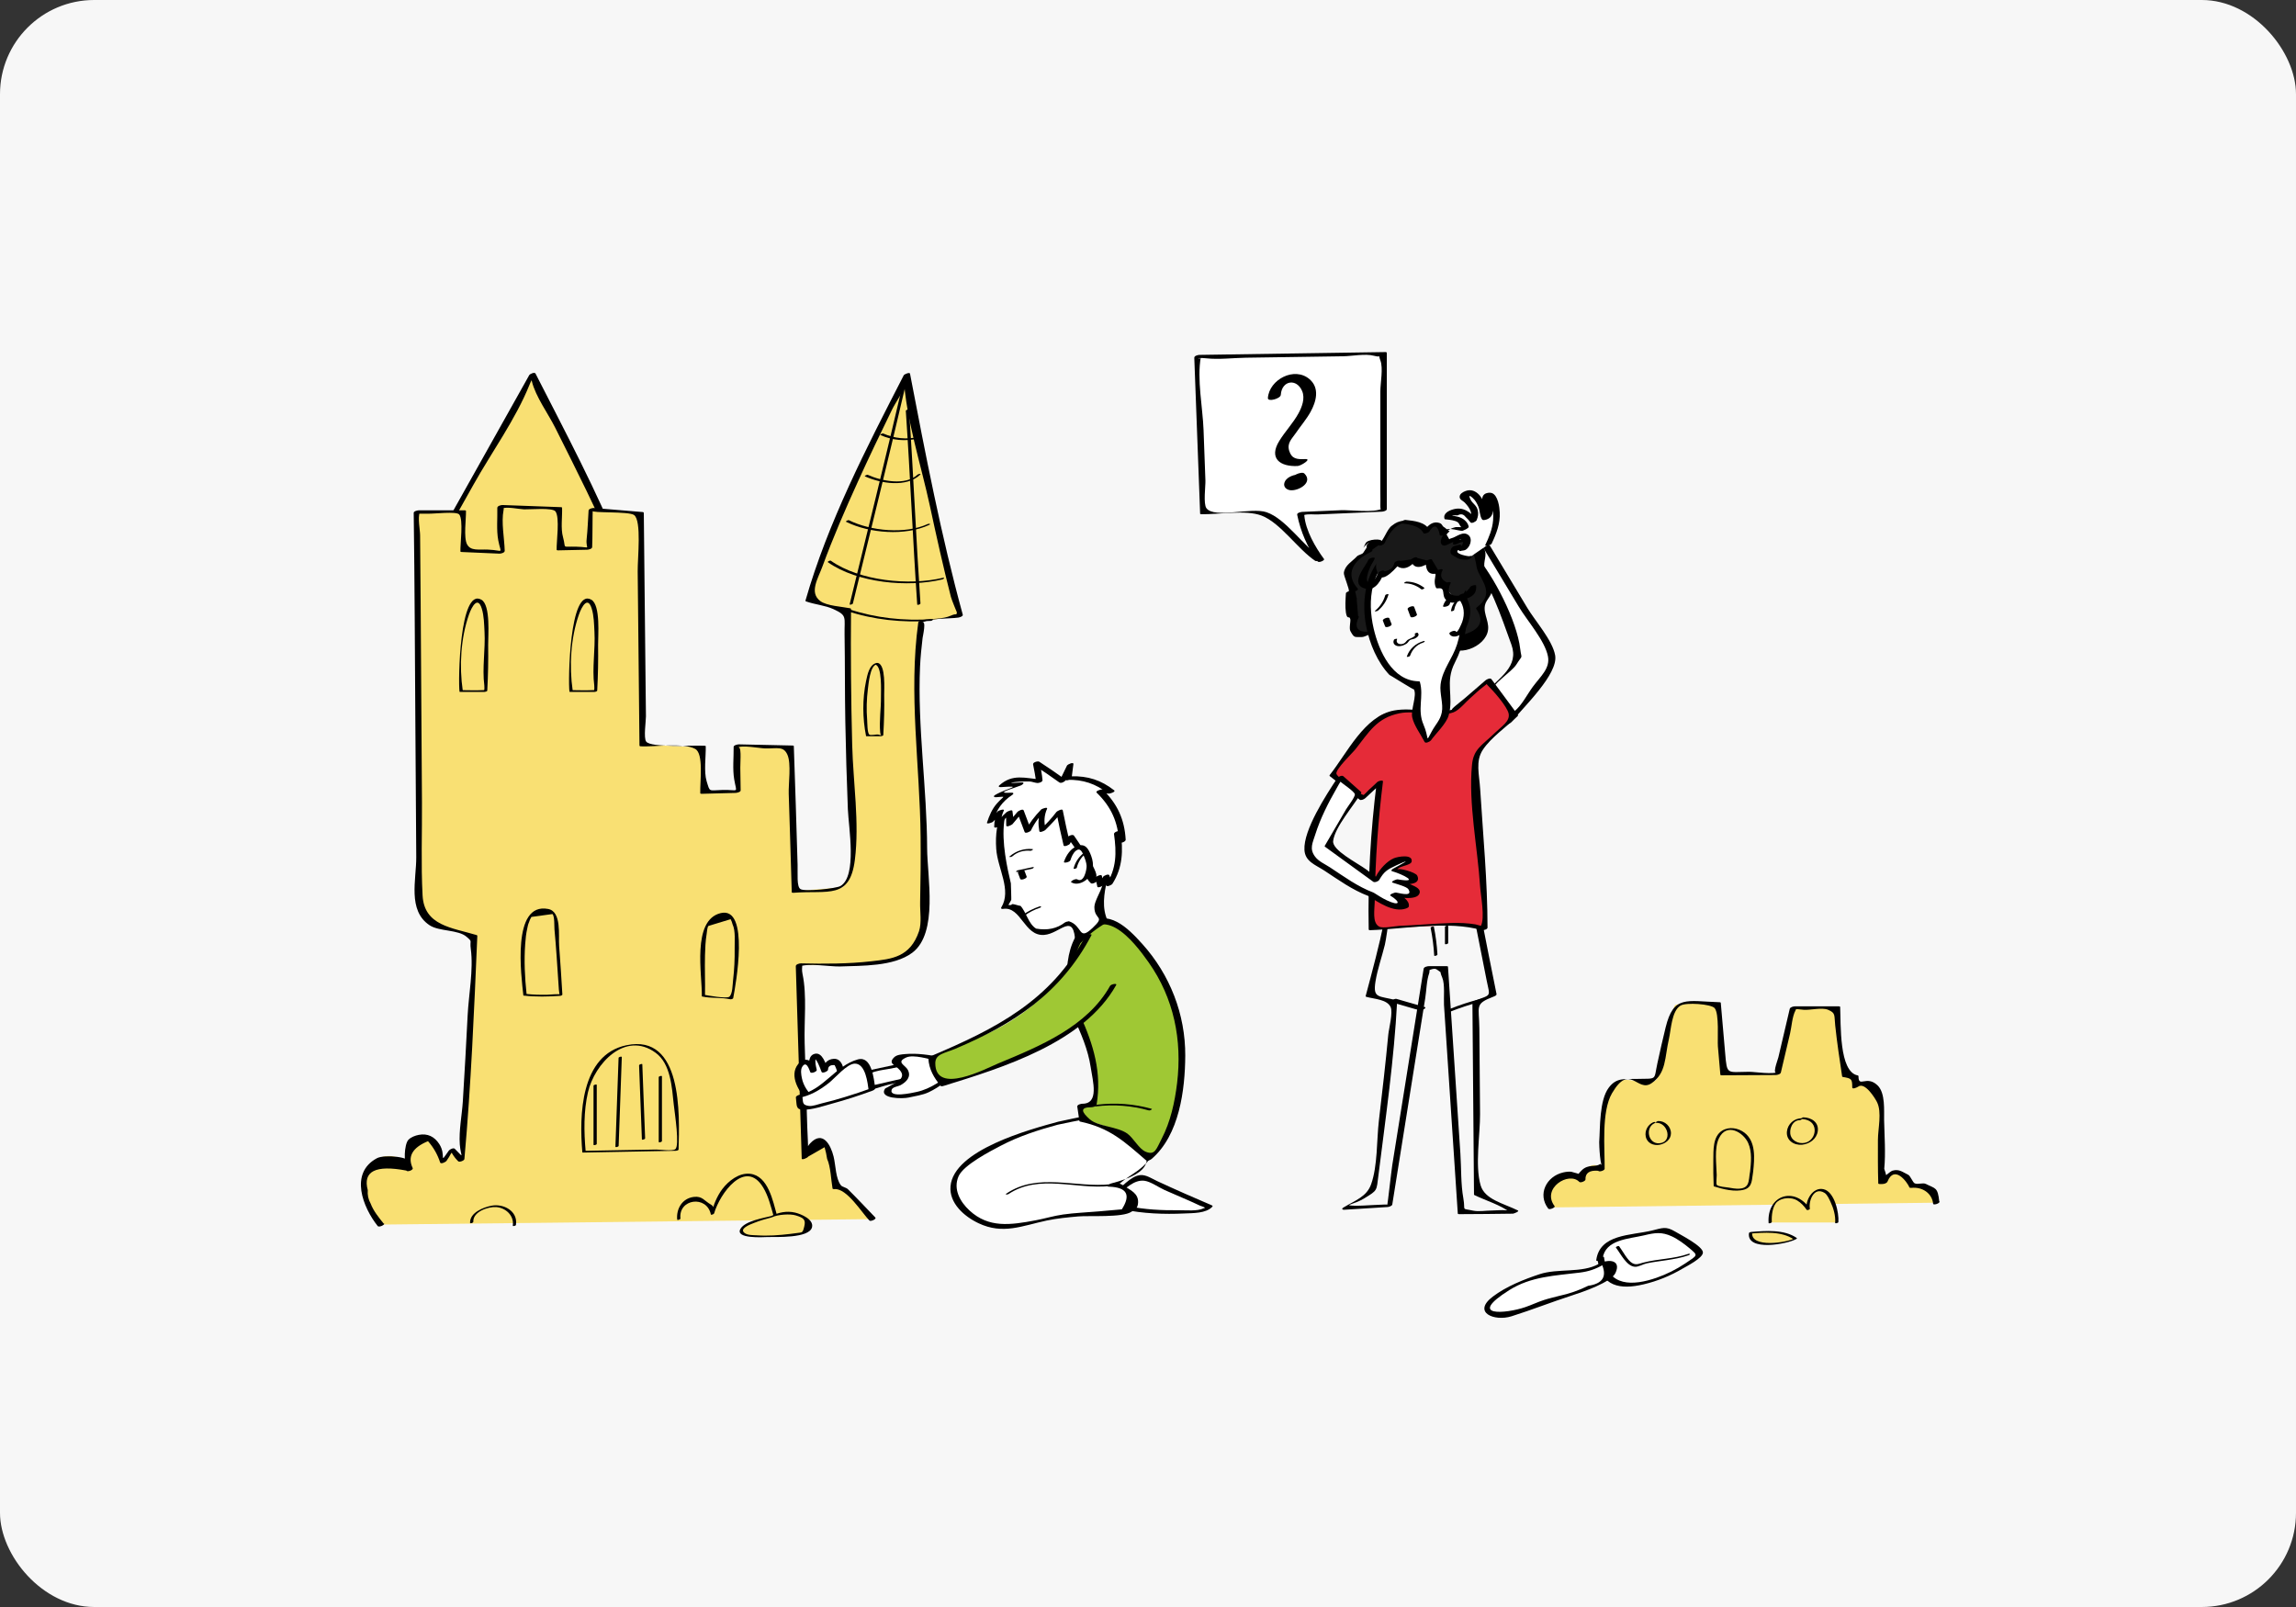 <svg xmlns="http://www.w3.org/2000/svg" width="390" height="273" viewBox="0 0 390 273" fill="none"><rect x="0" y="0" width="390" height="273" fill="#333333" stroke="none"/><g clip-path="url(#clip0_3991_3810)"><rect width="390" height="273" rx="16" fill="#F7F7F7"></rect><path d="M250.113 94.52C252.983 97.367 258.152 111.448 258.093 111.705C258.023 111.973 252.575 117.865 252.575 117.865C253.672 119.44 255.13 121.132 256.238 122.707C258.292 120.152 263.915 112.545 263.95 112.218C263.985 111.868 256.227 99.023 252.54 92.91" fill="white"></path><path d="M249.612 94.764C253.065 98.707 254.955 104.646 256.729 109.511C258.082 113.232 254.675 115.099 252.132 117.852C252.109 117.887 251.98 118.004 252.027 118.062C253.24 119.684 254.477 121.282 255.69 122.904C255.912 123.196 256.577 122.857 256.752 122.647C258.77 120.092 264.709 114.539 264.16 111.331C263.717 108.787 260.754 105.474 259.459 103.316C257.347 99.781 255.212 96.257 253.089 92.722C252.902 92.407 251.852 92.874 251.992 93.119C253.999 96.432 255.994 99.757 257.989 103.082C259.377 105.404 262.422 108.834 262.935 111.494C263.332 113.547 261.699 114.866 260.345 116.697C259.435 117.934 258.467 119.859 257.254 120.816C256.04 121.772 257.02 121.924 255.924 121.504C255.609 121.387 253.147 117.724 253.147 117.747C253.299 116.277 256.775 114.154 257.569 112.894C258.735 111.039 258.455 112.159 258.222 110.222C257.662 105.462 253.742 97.832 250.615 94.274C250.405 94.041 249.367 94.496 249.6 94.776L249.612 94.764Z" fill="black"></path><path d="M155.357 183.012C152.639 183.63 149.921 184.26 147.202 184.879C147.109 184.902 146.992 184.925 146.911 184.867C146.852 184.832 146.817 184.75 146.794 184.692C146.619 184.26 146.479 183.829 146.362 183.374C146.292 183.129 146.246 182.872 146.351 182.639C146.491 182.335 146.864 182.23 147.191 182.172C150.271 181.519 153.339 180.865 156.419 180.2" fill="white"></path><path d="M155.415 182.744L150.97 183.759C150.235 183.922 149.489 184.132 148.742 184.272C147.844 184.435 147.015 184.809 146.992 183.502C146.969 181.95 150.13 181.787 151.332 181.53C153 181.18 154.669 180.819 156.325 180.469C156.815 180.364 157.235 179.78 156.465 179.944C153.642 180.55 150.819 181.122 148.007 181.752C147.097 181.95 145.884 182.079 145.72 183.175C145.534 184.412 146.164 185.065 147.109 185.147C148.182 185.24 149.757 184.54 150.819 184.295C152.3 183.957 153.782 183.619 155.264 183.28C155.754 183.164 156.174 182.58 155.404 182.755L155.415 182.744Z" fill="black"></path><path d="M189.438 202.774C191.316 201.841 191.572 200.838 192.844 200.161C193.101 200.021 193.369 199.881 193.661 199.881C193.941 199.881 194.197 199.998 194.454 200.114C197.487 201.619 205.421 205.038 205.421 205.038C204.814 206.181 195.236 206.111 191.188 205.166" fill="white"></path><path d="M189.786 202.868C191.209 202.028 192.574 200.348 194.418 200.593C195.456 200.733 196.833 201.725 197.801 202.156C199.796 203.055 201.849 203.871 203.821 204.816C204.019 204.91 204.568 205.026 204.673 205.19C204.929 205.598 204.906 205.038 204.439 205.271C203.413 205.796 201.394 205.586 200.309 205.598C197.416 205.633 194.453 205.493 191.618 204.898C191.314 204.84 190.358 205.376 190.754 205.458C194.149 206.17 197.731 206.31 201.184 206.146C202.596 206.076 204.871 206.158 205.933 204.991C206.026 204.886 205.944 204.816 205.851 204.77C202.724 203.428 199.598 202.063 196.518 200.628C195.678 200.231 194.686 199.555 193.729 199.625C191.991 199.765 190.428 201.911 189.098 202.693C188.456 203.078 189.483 203.043 189.786 202.868Z" fill="black"></path><path d="M179.709 190.804C172.674 192.636 167.938 194.888 162.349 199.531L161.848 202.284C162.781 205.598 166.106 207.791 169.489 208.433C172.873 209.074 174.494 207.721 177.878 207.091L180.386 206.624C184.376 206.274 188.354 205.936 192.344 205.586C192.344 205.586 193.744 203.859 191.749 202.471C189.754 201.083 188.658 201.328 188.658 201.328C191.609 200.849 194.211 198.726 195.634 195.658L190.851 189.719C190.851 189.719 181.553 190.349 179.721 190.828L179.709 190.804Z" fill="white"></path><path d="M179.77 190.549C174.905 191.879 161.99 195.344 161.454 201.527C161.209 204.385 163.764 206.649 166.214 207.804C170.367 209.775 173.622 208.235 177.787 207.349C179.56 206.975 181.346 206.812 183.142 206.649C184.939 206.485 190.702 206.882 192.184 205.855C192.802 205.435 193.245 205.33 193.315 204.339C193.42 202.717 192.009 202.18 190.83 201.41C189.045 200.244 189.197 201.889 190.014 201.2C192.545 199.065 194.319 198.832 196.127 195.577C196.174 195.495 196.174 195.46 196.127 195.39C194.82 193.769 192.931 190.117 191.052 189.417C188.497 188.449 182.477 190 179.782 190.549C179.292 190.654 178.872 191.237 179.642 191.074C182.057 190.584 188.275 189.09 190.469 190.059C191.274 190.42 192.545 192.684 193.094 193.36C195.789 196.697 195.917 199.205 188.73 201.049C188.427 201.13 187.739 201.655 188.45 201.597C191.425 201.714 192.125 202.997 190.55 205.447L186.561 205.797C184.589 205.972 182.547 206.042 180.575 206.322C179 206.544 177.495 207.01 175.944 207.302C171.569 208.13 167.929 208.632 164.686 205.645C163.076 204.164 161.874 202.005 162.819 199.835C163.659 197.887 168.325 195.519 169.959 194.655C173.039 193.034 176.294 191.984 179.642 191.074C180.121 190.945 180.54 190.339 179.782 190.549H179.77Z" fill="black"></path><path d="M238.465 88.675C236.319 88.605 234.709 92.42 234.709 92.42C234.709 92.42 233.635 91.312 232.469 92.198C231.605 92.863 232.632 93.692 232.632 93.692C231.395 94.24 229.447 95.115 228.84 97.203C228.642 97.892 229.552 99.898 230.159 100.283C228.712 100.458 228.712 101.497 229.995 101.952C228.514 103.048 229.249 105.055 230.322 105.02C230.322 105.02 229.19 106.933 230.602 107.948C231.127 108.333 231.769 107.762 232.41 107.727C233.052 107.692 233.67 107.412 234.254 107.143C233.962 107.832 233.787 108.567 233.729 109.302C233.717 109.558 233.717 109.827 233.869 110.025C234.277 110.562 235.117 110.083 235.584 109.593C235.187 110.55 235.922 111.787 236.949 111.892C237.52 111.95 238.08 111.705 238.582 111.437C240.099 110.632 241.452 109.547 242.794 108.473C242.549 109.208 243.33 109.99 244.112 109.955C244.894 109.92 245.524 109.278 245.839 108.567C245.839 109.628 247.04 110.387 248.09 110.27C249.14 110.153 250.634 109.92 251.334 109.115C252.862 107.33 252.477 105.347 251.334 103.282C251.824 103.083 253.049 101.683 253.049 99.968C253.049 97.997 251.497 96.608 251.497 96.608C251.532 95.815 251.905 95.068 251.882 94.275C251.859 93.482 251.077 92.63 250.365 92.992C250.004 91.825 248.254 91.393 247.402 92.28C247.437 91.732 247.402 91.055 246.924 90.775C246.399 90.472 245.745 90.857 245.15 90.763C245.15 90.763 245.034 89.06 243.855 89.142C243.272 89.177 242.269 89.818 242.35 90.402C242.35 90.402 241.802 88.815 238.465 88.698V88.675Z" fill="#191919"></path><path d="M238.534 88.407C237.519 88.617 237.239 88.675 236.388 89.329C235.536 89.982 235.046 91.86 234.288 92.257C235.664 91.534 232.876 91.44 232.118 92.094C231.826 92.35 231.791 92.817 231.569 93.062C234.288 90.122 230.414 95.559 231.581 93.89C231.359 94.205 230.753 94.229 230.473 94.532C229.691 95.395 228.443 95.99 228.268 97.32C228.209 97.775 229.353 100.342 229.084 100.447C228.968 100.494 228.629 100.622 228.618 100.797C228.548 101.812 228.466 103.072 228.618 104.075C228.839 105.429 229.213 104.472 229.364 105.195C229.446 105.58 229.119 106.759 229.388 107.225C230.064 108.462 230.088 108.182 231.359 108.217C231.838 108.229 233.039 107.447 233.401 107.692C233.424 107.704 233.214 109.757 233.296 110.177C233.319 110.224 233.354 110.247 233.413 110.259C232.701 110.119 235.139 110.492 234.894 110.305C235.279 110.609 235.233 111.764 236.411 112.09C238.604 112.697 241.836 109.512 243.201 108.439L242.209 108.625C242.443 111.507 245.371 109.745 246.304 108.462L245.243 108.719C246.468 111.974 251.694 110.387 252.639 107.552C253.211 105.849 251.916 104.414 252.231 102.839C252.453 101.742 253.538 101.17 253.538 99.77C253.538 98.37 252.488 97.705 252.184 96.55C251.881 95.395 252.698 94.334 252.103 93.225C251.508 92.117 249.804 92.024 248.894 91.499C248.509 91.277 248.183 91.732 247.891 91.627C247.774 91.58 247.588 90.612 247.249 90.414C247.028 90.297 246.479 90.472 246.281 90.32C246.444 90.437 245.301 89.574 245.441 89.644C244.776 89.34 245.149 88.92 244.181 88.769C243.084 88.605 242.256 89.585 241.789 90.379L242.851 90.122C242.151 88.629 240.144 88.489 238.744 88.325C238.441 88.29 237.484 88.85 238.079 88.92C239.036 89.025 241.159 89.27 241.754 90.519C241.906 90.834 242.699 90.449 242.816 90.262C244.006 88.302 244.496 90.402 244.554 90.892C244.566 91.009 244.823 90.985 244.893 90.985C246.374 90.799 247.004 91.277 246.806 92.409C246.818 92.654 247.518 92.409 247.576 92.362C250.306 90.869 250.738 96.247 250.901 96.667C251.753 98.919 253.934 100.832 250.843 103.189C250.796 103.224 250.703 103.329 250.738 103.399C252.511 105.965 251.041 107.599 246.328 108.287C246.199 107.949 245.394 108.38 245.266 108.544L243.283 108.194C243.259 107.867 242.396 108.299 242.291 108.38C240.611 110.76 238.534 111.099 236.061 109.384C236.084 109.022 235.303 109.337 235.174 109.43C234.299 108.66 234.148 107.832 234.743 106.934C234.836 106.665 234.171 106.829 234.113 106.852C232.234 107.645 229.399 107.68 230.811 104.822C230.846 104.74 230.741 104.694 230.694 104.67C230.613 103.725 230.531 102.769 230.449 101.824C230.496 101.765 230.508 101.684 230.449 101.637L230.193 100.447C230.309 100.4 230.811 100.19 230.624 99.98C228.443 97.577 229.819 95.185 232.806 93.797C232.923 93.739 233.249 93.552 233.086 93.389L234.159 92.619C234.428 92.829 235.093 92.502 235.209 92.234C235.804 90.915 236.819 89.212 238.348 88.885C238.838 88.78 239.258 88.197 238.488 88.36L238.534 88.407Z" fill="black"></path><path d="M159.602 179.931C157.572 179.465 155.472 179.278 153.395 179.36C153.022 179.371 152.625 179.406 152.31 179.628C151.995 179.85 151.844 180.305 152.065 180.608C152.17 180.736 152.322 180.818 152.474 180.9C153.232 181.296 154.002 182.008 153.897 182.86C153.815 183.501 153.255 183.98 152.66 184.248C152.065 184.516 151.412 184.633 150.84 184.936C150.747 184.983 150.654 185.041 150.607 185.135C150.514 185.333 150.7 185.543 150.875 185.66C151.867 186.371 153.209 186.581 154.375 186.196C154.784 186.068 155.169 185.87 155.589 185.776C156.009 185.695 156.452 185.73 156.872 185.636C157.339 185.531 157.747 185.275 158.144 185.006C159.637 184.038 161.107 183.023 162.542 181.973" fill="white"></path><path d="M160.048 179.653C158.006 179.221 155.824 178.883 153.736 179.069C153.153 179.128 152.336 179.163 151.881 179.618C150.889 180.586 151.858 180.866 152.546 181.496C154.424 183.199 151.986 183.934 150.773 184.704C150.633 184.798 150.388 184.844 150.294 185.008C149.326 186.688 153.328 186.676 154.319 186.454C155.439 186.198 156.699 186.046 157.761 185.544C159.581 184.693 161.273 183.246 162.894 182.068C163.501 181.624 162.498 181.683 162.206 181.893C160.118 183.409 158.204 184.973 155.661 185.509C154.949 185.661 151.041 186.548 151.449 185.148C151.601 184.634 152.523 184.588 153.001 184.331C153.981 183.783 154.809 182.931 154.214 181.776C153.759 180.889 152.126 180.458 153.946 179.641C155.183 179.093 157.843 179.944 159.161 180.213C159.464 180.271 160.421 179.734 160.024 179.653H160.048Z" fill="black"></path><path d="M182.951 172.71C185.214 177.446 186.929 182.696 185.727 187.795H183.534L183.896 190.256C183.896 190.256 189.951 191.47 191.712 193.465C193.474 195.46 195.166 196.871 195.166 196.871C199.867 193.465 201.664 181.063 200.357 174.296C199.051 167.53 195.189 161.288 189.717 157.1C189.717 157.1 187.489 155.105 184.852 157.1C182.216 159.095 180.652 167.926 182.951 172.71Z" fill="#9FC834"></path><path d="M182.405 172.908C183.63 175.579 184.82 178.333 185.263 181.273C185.637 183.734 186.733 187.502 183.863 187.502C183.63 187.502 182.942 187.654 182.988 187.993C183.105 188.809 183.233 189.626 183.35 190.454C183.373 190.501 183.408 190.524 183.467 190.536C188.495 191.598 190.922 193.873 194.667 197.116C194.9 197.314 195.437 197.034 195.612 196.883C200.325 192.846 201.293 185.169 201.328 179.348C201.363 172.324 198.727 165.569 194.025 160.354C191.54 157.601 188.227 154.253 184.517 157.018C180.282 160.168 180.748 168.637 182.405 172.919C182.522 173.234 183.618 172.826 183.502 172.523C182.183 169.128 181.717 164.333 183.233 160.844C186.85 152.526 192.532 159.829 195.11 163.493C199.403 169.583 200.827 176.688 199.94 184.014C199.543 187.258 198.832 190.548 197.315 193.464C196.417 195.179 196.207 196.323 194.608 195.658C193.442 195.168 192.543 193.336 191.493 192.578C189.79 191.364 186.488 191.376 185.112 190.151C183.758 188.949 183.327 188.098 185.392 188.098C185.625 188.098 186.22 187.969 186.267 187.666C187.177 182.229 185.742 177.458 183.49 172.511C183.35 172.196 182.265 172.628 182.393 172.908H182.405Z" fill="black"></path><path d="M189.094 167.401C186.679 172.371 182.223 174.565 182.223 174.565C175.363 178.683 167.978 181.938 160.313 184.225C160.313 184.225 157.886 181.506 158.248 179.616L167.161 175.848C174.791 172.523 181.184 166.421 184.871 158.966" fill="#9FC834"></path><path d="M188.573 167.459C184.665 174.436 176.65 177.714 169.568 180.654C167.445 181.541 158.87 186.114 158.87 180.619C158.87 179.044 160.433 178.939 162.265 178.169C172.17 173.981 180.185 168.754 185.377 158.907C185.587 158.511 184.502 158.756 184.35 159.036C178.552 170.037 169.02 174.809 158.158 179.406C157.995 179.476 157.68 179.592 157.692 179.826C157.808 181.669 158.625 183.069 159.792 184.481C159.897 184.609 160.258 184.481 160.375 184.446C170.373 181.354 184.105 177.131 189.588 167.354C189.798 166.969 188.713 167.202 188.562 167.482L188.573 167.459Z" fill="black"></path><path d="M250.41 155.863C251.099 159.386 251.799 162.909 252.499 166.433C253.094 169.431 253.432 168.883 250.574 169.991C250.469 170.038 250.107 170.178 250.107 170.341C250.2 181.191 250.282 192.041 250.375 202.891C250.364 202.938 250.375 202.973 250.422 203.008C252.37 203.964 254.937 204.699 256.617 206.041C256.512 205.959 257.597 205.773 255.905 205.609C255.1 205.528 254.225 205.633 253.42 205.644C252.405 205.644 251.204 205.866 250.235 205.668C248.112 205.201 248.964 205.831 248.567 203.579C248.124 201.141 248.229 198.481 248.065 196.008C247.365 185.414 246.665 174.821 245.954 164.228C245.954 164.146 245.779 164.134 245.732 164.134H242.699C242.465 164.134 241.87 164.263 241.824 164.566C240.785 171.099 239.735 177.621 238.697 184.154C237.962 188.751 237.227 193.336 236.492 197.933C236.329 198.971 235.699 204.618 235.652 204.664C235.804 204.524 231.289 204.863 230.32 204.839C227.835 204.769 229.947 204.664 231.674 203.614C234.042 202.168 233.797 202.366 234.147 199.624C235.372 189.824 236.807 179.954 237.32 170.084C237.32 170.003 237.285 169.956 237.204 169.933C234.17 169.116 233.167 169.699 233.645 166.713C233.984 164.636 234.73 162.548 235.232 160.506C235.372 159.934 236.025 156.131 235.629 156.504C236.55 155.629 242.29 156.259 243.574 156.213L250.644 155.956C250.935 155.956 251.892 155.349 251.309 155.361L236.025 155.921C235.78 155.921 235.209 156.038 235.15 156.353C234.264 160.669 233.109 164.939 231.977 169.198C231.954 169.279 232.024 169.326 232.094 169.349C233.54 169.734 235.57 169.781 236.2 171.053C236.655 171.963 235.909 174.763 235.815 175.766C235.36 180.643 234.789 185.519 234.217 190.384C233.832 193.686 234.019 198.049 232.899 201.188C232.14 203.299 230.285 203.871 228.185 205.143C227.859 205.341 227.987 205.539 228.325 205.516L235.734 205.049C235.92 205.038 236.445 204.874 236.492 204.629C237.6 197.723 238.697 190.804 239.805 183.898C240.564 179.126 241.334 174.343 242.092 169.571C242.302 168.264 242.314 166.561 242.769 165.313C242.85 165.079 242.769 164.659 242.909 164.473C242.232 165.348 243.399 164.193 244.099 164.729C245.102 165.511 244.379 164.671 244.974 166.059C245.464 167.191 245.207 169.501 245.277 170.703C245.592 175.416 245.907 180.118 246.21 184.831C246.677 191.948 247.155 199.064 247.622 206.169C247.622 206.239 247.797 206.263 247.844 206.263C250.889 206.251 253.945 206.228 256.99 206.181C257.107 206.181 258.157 205.796 257.83 205.633C255.357 204.419 252.195 203.778 251.495 201.351C250.515 197.956 251.425 192.753 251.402 189.241C251.367 184.411 251.32 179.569 251.285 174.739C251.25 170.854 250.41 170.574 253.735 169.291C253.887 169.233 254.249 169.093 254.202 168.871C253.304 164.403 252.405 159.934 251.542 155.466C251.484 155.186 250.375 155.513 250.445 155.863H250.41Z" fill="black"></path><path d="M234.382 132.88C234.382 132.88 232.691 146.25 233.029 157.73C233.029 157.73 243.576 157.38 246.306 157.077C249.036 156.774 252.104 157.73 252.104 157.73V152.037C251.299 142.225 250.506 128.26 250.506 128.26L257.296 121.68L252.781 115.579L246.644 120.875C246.644 120.875 240.601 120.234 238.489 120.875C238.489 120.875 234.954 120.712 233.916 122.065C232.877 123.419 226.379 131.585 226.379 131.585L231.454 135.587L234.371 132.88H234.382Z" fill="#E52B38"></path><path d="M233.84 133.008C232.813 141.233 232.323 149.575 232.487 157.858C232.487 157.987 232.58 158.022 232.708 158.022C238.658 157.823 245.962 156.377 251.69 158.01C251.9 158.068 252.67 157.905 252.67 157.59C252.67 149.715 251.912 141.898 251.422 134.035C251.27 131.573 250.593 129.31 251.877 127.373C253.277 125.262 255.925 123.453 257.745 121.692C257.768 121.668 257.897 121.54 257.85 121.482L253.335 115.38C253.137 115.112 252.542 115.403 252.343 115.567L248.855 118.577C248.26 119.09 246.125 120.7 246.708 120.56C243.757 121.307 239.942 120.105 236.78 120.7C231.752 121.645 228.835 127.922 225.872 131.655C225.825 131.713 225.813 131.795 225.872 131.842C227.563 133.172 229.255 134.513 230.947 135.843C231.18 136.03 231.717 135.773 231.892 135.61C232.86 134.712 233.84 133.802 234.808 132.903C235.252 132.495 234.143 132.67 233.922 132.88C233.432 133.335 232.965 133.802 232.463 134.233C232.533 134.175 231.39 135.365 231.215 135.388C231.332 135.377 232.195 135.202 231.542 135.027C230.818 134.84 227.12 132.04 227.003 131.445C226.852 130.652 229.71 127.957 230.247 127.268C232.545 124.375 233.84 121.948 237.76 121.167C240.607 120.595 244.282 121.983 246.907 121.003C247.875 120.642 248.983 119.242 249.718 118.612C250.5 117.935 251.247 117.177 252.087 116.57C253.65 115.438 252.052 115.812 252.693 116.418C253.603 117.293 256.03 120.035 256.263 121.248C256.508 122.555 255.073 123.383 253.837 124.585C251.655 126.697 250.29 127.257 250.033 129.94C249.403 136.532 250.99 143.975 251.41 150.578C251.515 152.153 252.273 155.933 251.538 157.31C251.2 157.94 252.052 157.427 252.18 157.368C252.017 157.45 250.757 157.053 250.605 157.03C249.24 156.808 247.933 156.762 246.557 156.797C243.605 156.89 240.653 157.17 237.702 157.287C236.967 157.322 234.925 157.765 234.272 157.415C233.035 156.738 233.502 154.603 233.525 152.76C233.607 146.087 234.085 139.39 234.913 132.763C234.96 132.425 233.863 132.705 233.817 133.032L233.84 133.008Z" fill="black"></path><path d="M232.844 151.907C229.904 150.986 226.147 147.941 223.487 146.389C222.939 146.074 222.367 145.689 222.169 145.094C221.97 144.534 222.169 143.927 222.344 143.356C224.56 136.659 227.664 132.086 227.664 132.086L230.685 134.769L225.552 143.566L233.765 149.527C233.765 149.527 235.819 145.829 237.674 145.771C239.529 145.712 239.284 146.412 239.284 146.412L236.904 147.707C236.904 147.707 241.162 148.897 240.544 149.551C239.925 150.204 237.009 149.656 237.009 149.656C237.009 149.656 241.232 151.044 240.614 151.826C239.995 152.607 236.705 151.896 236.705 151.896C236.705 151.896 239.389 153.471 238.782 154.101C238.175 154.731 234.43 152.876 234.43 152.876L232.867 151.896L232.844 151.907Z" fill="white"></path><path d="M233.286 151.628C230.591 150.613 228.305 148.921 225.925 147.358C225.073 146.798 223.976 146.343 223.37 145.514C222.378 144.173 222.961 143.216 223.428 141.723C224.28 139.028 225.633 136.368 227.033 133.929C227.301 133.463 227.546 132.984 227.861 132.553C228.48 131.678 227.115 132.261 227.558 132.693C227.966 133.089 230.066 134.443 230.136 134.933C230.206 135.388 228.888 137.079 228.655 137.476C227.453 139.529 226.251 141.594 225.05 143.648C225.015 143.706 224.98 143.788 225.05 143.834C227.791 145.818 230.521 147.813 233.263 149.796C233.508 149.971 234.138 149.726 234.278 149.481C235.095 148.081 235.585 147.743 237.171 147.008C240.648 145.421 237.486 147.113 236.67 147.556C236.565 147.614 236.133 147.906 236.46 147.999C238.245 148.513 241.348 150.064 237.428 149.388C237.183 149.341 236.11 149.796 236.565 149.948C237.183 150.158 238.956 150.624 239.225 151.056C239.96 152.281 238.291 151.861 237.125 151.628C236.938 151.593 235.876 151.966 236.191 152.164C237.965 153.249 237.836 154.031 235.515 152.923C234.756 152.561 234.068 152.106 233.356 151.663C233.065 151.476 232.096 152.001 232.341 152.164C234.103 153.273 236.705 155.093 238.84 154.334C238.98 154.288 239.283 154.159 239.306 153.984C239.47 152.876 238 152.164 237.195 151.663L236.261 152.199C237.031 152.351 240.753 153.156 241.138 151.709C241.371 150.846 239.995 150.461 239.458 150.181C238.058 149.458 235.678 149.854 238.198 150.158C239.505 150.321 241.395 150.123 240.73 148.746C240.438 148.151 237.44 147.358 237.358 147.743C237.475 147.136 239.668 147.043 239.785 146.366C240.006 145.048 237.428 145.514 236.751 145.806C235.585 146.296 234.371 147.649 233.8 148.734C233.135 149.994 234.033 149.119 233.986 149.096C233.333 148.758 232.726 148.186 232.143 147.754C230.486 146.553 226.263 144.441 226.45 142.878C226.718 140.509 229.985 136.823 231.198 134.734C231.233 134.664 231.256 134.606 231.198 134.548L228.176 131.864C227.943 131.654 227.301 131.958 227.161 132.179C225.26 135.038 221.386 140.999 221.573 144.383C221.678 146.354 223.393 146.891 224.91 147.871C227.348 149.469 229.681 151.173 232.423 152.211C232.715 152.316 233.706 151.803 233.286 151.651V151.628Z" fill="black"></path><path d="M105.064 94.088C102.019 86.353 90.422 63.661 90.422 63.661L73.365 94.088" fill="#F9E073"></path><path d="M105.605 93.89C101.405 83.472 96.062 73.462 90.964 63.464C90.812 63.16 90.019 63.522 89.902 63.72C84.22 73.859 78.539 84.008 72.845 94.147C72.635 94.532 73.72 94.299 73.872 94.019L80.429 82.329C83.509 76.822 87.615 71.187 89.96 65.319C90.124 64.922 90.509 64.047 90.835 63.767C89.855 64.642 89.995 63.358 90.345 64.782C90.987 67.395 93.11 70.265 94.312 72.668C97.859 79.785 101.534 86.902 104.509 94.275C104.637 94.59 105.722 94.182 105.605 93.879V93.89Z" fill="black"></path><path d="M64.604 208.036C63.192 206.415 61.99 204.501 61.734 202.378C61.477 200.255 62.34 197.886 64.219 196.836C66.097 195.786 68.909 196.603 69.55 198.645C68.862 196.521 68.419 193.535 70.845 193.033C73.272 192.531 74.369 194.806 75.302 197.28L76.655 195.366L78.324 197.011C79.397 185.496 80.517 159.118 80.517 159.118C78.417 158.488 75.605 157.648 73.505 157.018L71.219 154.498C71.09 134.863 70.962 115.228 70.834 95.593C70.822 93.341 70.729 86.96 70.729 86.96H78.51L78.732 93.481L85.16 93.761L84.939 86.073L94.844 86.435L95.065 93.201L100 93.096L100.444 86.575L108.727 87.263L109.135 126.498L119.25 126.965L119.449 134.56L125.212 134.408L125.084 126.731L134.207 126.93C134.487 134.513 134.977 151.371 134.977 151.371L143.179 150.73C144.917 148 144.8 144.523 144.66 141.291C144.112 129.368 143.832 115.555 143.949 103.62C143.949 103.62 139.154 102.64 137.287 101.87C140.694 89.41 153.947 63.661 153.947 63.661C153.947 63.661 159.29 91.638 162.907 104.6L156.455 105.591C156.455 105.591 155.37 113.256 155.639 116.336C156.782 129.695 157.132 143.135 156.677 156.54C156.63 158.033 156.525 159.631 155.615 160.81C154.822 161.836 153.539 162.35 152.302 162.758C147.787 164.24 135.654 163.948 135.654 163.948L136.657 196.615C137.1 194.981 138.617 192.905 139.982 193.908C140.519 194.305 140.67 195.016 140.787 195.67C141.16 197.688 141.522 199.706 141.895 201.725C143.132 201.001 147.064 206.123 148.102 207.103" fill="#F9E073"></path><path d="M65.152 207.84C64.312 206.79 63.449 205.751 62.959 204.468C62.562 203.768 62.399 202.998 62.469 202.181C61.605 198.973 63.787 197.865 69.014 198.856C69.177 199.148 70.192 198.786 70.11 198.46C69.177 196.488 70.04 194.96 72.7 193.863C73.645 194.936 74.334 196.15 74.765 197.491C74.905 197.818 75.699 197.398 75.827 197.235C77.274 195.205 76.095 195.566 77.834 197.281C78.032 197.48 78.86 197.176 78.884 196.896C80.015 184.296 80.54 171.638 81.077 159.003C81.077 158.921 81.042 158.875 80.96 158.851C76.725 157.58 72.047 157.253 71.779 152.108C71.499 146.858 71.709 141.515 71.674 136.253C71.604 124.925 71.522 113.596 71.452 102.268C71.429 98.488 71.405 94.72 71.359 90.94C71.359 90.03 70.915 87.895 71.312 87.055C70.449 87.242 70.379 87.311 71.114 87.265H72.77C73.68 87.3 77.519 86.833 77.997 87.393C78.744 88.257 78.16 92.445 78.207 93.681C78.207 93.763 78.382 93.775 78.429 93.775L84.857 94.055C85.114 94.055 85.744 93.903 85.732 93.565C85.674 91.418 85.125 88.758 85.534 86.67C85.802 85.27 84.285 86.81 85.265 86.39C86.094 86.028 88.124 86.495 89.022 86.53C89.99 86.565 93.829 86.203 94.342 86.868C95.124 87.883 94.505 92.037 94.552 93.401C94.552 93.472 94.727 93.495 94.774 93.495L99.709 93.39C99.919 93.39 100.56 93.261 100.584 92.958C100.654 91.85 100.642 86.822 100.677 86.775C100.339 87.195 106.849 86.833 107.712 87.498C109.007 88.478 108.295 94.802 108.319 97.065C108.424 106.923 108.517 116.77 108.622 126.628C108.622 126.756 108.727 126.78 108.844 126.791C111.154 126.896 116.124 126.15 118.084 127.223C119.554 128.028 118.889 132.671 118.947 134.76C118.947 134.83 119.122 134.853 119.169 134.853L124.932 134.701C125.13 134.701 125.819 134.561 125.807 134.27C125.784 132.986 125.76 131.715 125.749 130.431C125.737 129.148 126.04 126.43 125.235 127.036C125.947 126.511 129.015 127.118 129.937 127.141C132.037 127.188 133.075 126.698 133.752 128.215C134.429 129.731 133.915 133.138 133.974 134.865C134.055 137.303 134.125 139.741 134.207 142.191C134.3 145.318 134.394 148.445 134.487 151.571C134.487 151.688 134.767 151.665 134.825 151.665C140.67 151.21 144.357 152.855 145.209 146.065C146.002 139.765 144.917 132.905 144.754 126.581C144.555 118.881 144.485 111.193 144.555 103.493C144.555 103.411 144.532 103.365 144.439 103.341C143.062 103.061 140.414 102.933 139.329 102.105C137.404 100.646 138.955 98.278 139.702 96.225C141.487 91.348 143.564 86.576 145.71 81.852C147.589 77.71 149.549 73.615 151.544 69.543C152.232 68.143 153.62 66.382 153.877 64.865C153.924 64.62 154.192 64.13 154.344 63.955C154.845 63.337 153.457 63.593 153.492 64.025C153.9 71.246 156.444 78.935 157.96 85.981C159.069 91.138 160.212 96.283 161.519 101.393C161.635 101.86 162.545 104.076 162.545 104.053C162.37 104.671 162.604 104.088 161.507 104.59C160.2 105.185 158.17 105.103 156.735 105.325C156.549 105.348 156.012 105.488 155.977 105.745C154.309 117.831 156.257 130 156.374 142.156C156.409 145.878 156.374 149.611 156.292 153.333C156.257 154.815 156.584 156.763 156.105 158.198C154.6 162.631 151.474 162.911 148.067 163.296C144.1 163.751 140.04 163.751 136.05 163.658C135.794 163.658 135.164 163.81 135.175 164.148C135.514 175.033 135.84 185.93 136.179 196.815C136.179 197.141 137.194 196.686 137.275 196.488L140.064 194.89C140.25 195.543 140.402 196.208 140.495 196.873C141.102 198.18 141.172 200.548 141.417 201.913C141.44 202.03 141.685 202.006 141.755 202.006C143.844 201.843 146.387 206.008 147.67 207.338C147.892 207.571 148.93 207.093 148.685 206.836C147.134 205.226 145.617 203.593 144.019 202.018C143.739 201.738 143.074 201.645 142.852 201.376C141.93 200.245 141.965 197.97 141.592 196.465C141.102 194.493 139.749 191.938 137.602 194.248C136.529 195.403 137.229 196.546 137.252 195.788C137.299 194.376 137.159 192.93 137.124 191.518C136.972 186.758 136.832 181.998 136.68 177.25C136.564 173.528 137.089 169.118 136.319 165.478C136.027 164.09 136.657 163.74 135.724 164.253C137.077 163.518 141.125 164.253 142.7 164.183C146.352 164.043 151.8 164.218 154.962 161.85C159.419 158.501 157.494 148.876 157.482 144.128C157.459 133.885 155.825 123.431 156.28 113.235C156.35 111.613 156.525 109.991 156.712 108.381C156.735 108.136 157.447 105.103 156.549 105.873C157.645 104.94 161.274 105.15 162.779 104.916C162.954 104.893 163.607 104.718 163.537 104.426C159.85 90.963 157.202 77.185 154.577 63.488C154.519 63.173 153.609 63.581 153.515 63.745C147.215 76.007 140.624 88.735 136.82 102.023C136.797 102.105 136.867 102.151 136.937 102.175C138.407 102.7 140.18 102.84 141.569 103.481C143.949 104.578 143.412 104.8 143.459 107.821C143.54 112.756 143.494 117.691 143.587 122.615C143.68 127.538 143.82 132.52 144.019 137.478C144.147 140.605 145.617 148.853 142.759 150.521C142.059 150.93 136.797 151.525 135.98 151.046C135.292 150.65 135.525 148.445 135.479 146.916C135.28 140.196 135.082 133.476 134.837 126.745C134.837 126.663 134.662 126.651 134.615 126.651L125.492 126.453C125.294 126.453 124.605 126.593 124.617 126.885C124.64 128.646 124.419 130.653 124.71 132.38C125.13 134.9 125.597 134.13 122.739 134.2C120.324 134.258 120.627 134.643 120.032 132.73C119.53 131.096 119.915 128.495 119.88 126.78C119.88 126.698 119.705 126.686 119.659 126.686C117.489 126.581 110.605 127.06 109.765 125.986C109.287 125.38 109.73 122.44 109.719 121.693L109.637 114.098C109.544 105.115 109.45 96.132 109.357 87.148C109.357 87.02 109.252 86.996 109.135 86.985L100.852 86.296C100.642 86.285 99.989 86.436 99.977 86.728C99.872 88.338 99.825 89.96 99.65 91.558C99.44 93.472 100.619 92.958 97.947 92.876C95.275 92.795 96.209 93.308 95.637 91.266C95.217 89.773 95.532 87.825 95.474 86.25C95.474 86.168 95.299 86.156 95.252 86.156L85.347 85.795C85.09 85.795 84.46 85.947 84.472 86.285C84.519 88.046 84.309 90.076 84.635 91.791C85.102 94.265 85.662 93.483 82.897 93.367C81.287 93.296 79.969 93.635 79.339 92.48C78.72 91.337 79.187 88.093 79.152 86.787C79.152 86.716 78.977 86.693 78.93 86.693H71.149C70.95 86.693 70.262 86.833 70.274 87.125C70.437 99.06 70.472 111.006 70.554 122.953C70.6 130.501 70.647 138.061 70.705 145.61C70.729 149.425 69.189 154.675 72.969 157.183C74.614 158.268 77.822 157.895 79.269 159.155C80.33 160.076 79.759 159.668 79.969 161.208C80.447 164.755 79.607 168.955 79.432 172.525C79.187 177.39 78.919 182.266 78.615 187.131C78.464 189.476 77.927 192.09 78.102 194.423C78.265 196.558 78.989 196.885 77.25 195.158C77.029 194.936 76.375 195.263 76.235 195.473C74.474 197.958 75.862 196.29 74.625 194.365C73.797 193.081 72.619 192.51 71.149 192.79C70.53 192.906 69.784 193.186 69.364 193.641C68.629 194.423 68.559 197.993 69.154 197.48C70.169 196.616 65.35 196.056 64.032 196.756C59.284 199.288 61.675 205.168 64.149 208.271C64.382 208.575 65.397 208.061 65.245 207.875L65.152 207.84Z" fill="black"></path><path d="M87.641 208.071C87.991 205.726 85.518 204.431 83.488 204.828C82.088 205.096 79.766 206.018 79.848 207.756C79.848 207.884 80.408 207.756 80.396 207.558C80.314 205.831 82.939 204.968 84.281 205.061C85.903 205.178 87.35 206.508 87.105 208.211C87.081 208.374 87.629 208.246 87.653 208.083L87.641 208.071Z" fill="black"></path><path d="M105.072 179.71L104.535 194.795C104.535 194.97 105.072 194.818 105.083 194.667C105.258 189.638 105.445 184.61 105.62 179.582C105.62 179.407 105.083 179.558 105.072 179.71Z" fill="black"></path><path d="M108.555 180.994C108.718 185.182 108.87 189.382 109.033 193.571C109.033 193.687 109.581 193.571 109.581 193.372C109.418 189.184 109.266 184.984 109.103 180.795C109.103 180.679 108.555 180.796 108.555 180.994Z" fill="black"></path><path d="M119.75 169.07C119.796 166.807 119.691 164.544 119.75 162.28C119.785 161.079 119.831 159.854 120.03 158.664C120.088 158.325 120.111 157.567 120.333 157.299L124.101 156.155C124.253 156.435 124.37 156.727 124.44 157.042C124.965 158.139 124.766 160.005 124.79 161.172C124.813 162.957 124.731 164.73 124.521 166.504C124.44 167.169 124.451 168.942 123.856 169.339C123.343 169.677 120.228 169.117 119.703 169.012C119.551 168.977 119.073 169.245 119.271 169.292C120.846 169.63 122.468 169.409 124.055 169.759C124.183 169.782 124.51 169.712 124.545 169.549C124.953 167.402 127.415 153.939 122.433 155.117C117.451 156.295 119.295 165.687 119.213 169.222C119.213 169.409 119.761 169.245 119.761 169.094L119.75 169.07Z" fill="black"></path><path d="M89.446 168.884C89.142 166.06 89.002 163.179 89.212 160.344C89.271 159.469 89.364 158.582 89.562 157.719C89.632 157.404 89.691 157.03 89.831 156.739C89.936 156.4 90.076 156.074 90.262 155.77L93.844 155.28C94.229 155.665 94.136 157.38 94.182 157.87C94.462 160.869 94.649 163.879 94.847 166.889C94.859 167.157 94.964 169.199 95.127 168.989C95.291 168.779 93.436 168.977 92.922 168.989C91.721 169.012 90.531 168.977 89.341 168.849C89.189 168.837 88.711 169.105 89.014 169.14C91.056 169.362 93.109 169.315 95.151 169.175C95.267 169.175 95.536 169.082 95.524 168.93C95.361 166.2 95.186 163.459 94.976 160.729C94.836 158.944 95.442 154.86 93.109 154.417C86.867 153.215 88.547 165.839 88.897 169.094C88.909 169.222 89.469 169.082 89.446 168.895V168.884Z" fill="black"></path><path d="M78.603 117.318C77.997 113.188 78.265 108.393 79.653 104.426C80.155 102.991 81.17 101.229 81.835 103.388C82.22 104.636 82.232 106.059 82.302 107.343C82.465 110.294 81.882 113.526 82.267 116.431C82.29 116.618 82.302 117.154 82.22 117.341C82.243 117.283 82.827 117.201 81.893 117.248C80.762 117.306 79.618 117.248 78.487 117.248C78.335 117.248 77.857 117.539 78.16 117.539H82.325C82.43 117.539 82.757 117.458 82.768 117.318C82.908 114.739 82.955 112.149 82.92 109.571C82.897 108.054 83.375 102.816 81.777 101.883C78.043 99.713 77.81 115.801 78.055 117.493C78.078 117.633 78.627 117.481 78.603 117.294V117.318Z" fill="black"></path><path d="M148.928 112.615C147.633 112.872 147.342 114.645 147.108 115.707C146.478 118.729 146.502 122.007 147.108 125.029C147.108 125.064 147.19 125.075 147.213 125.075H149.593C149.698 125.075 150.025 125.005 150.037 124.865C150.165 122.602 150.235 120.327 150.188 118.064C150.177 117.119 150.48 112.907 149.103 112.627C148.952 112.592 148.473 112.872 148.672 112.907C149.885 113.152 149.628 117.574 149.64 118.437C149.663 120.385 149.325 122.485 149.512 124.422C149.582 125.099 149.967 124.924 149.173 124.784C148.858 124.725 147.902 124.982 147.657 124.784C147.307 124.504 147.33 122.73 147.295 122.31C147.155 120.56 147.202 118.775 147.423 117.025C147.528 116.232 147.785 113.105 148.858 112.895C149.103 112.849 149.313 112.557 148.928 112.627V112.615Z" fill="black"></path><path d="M143.743 103.761C148.445 105.313 153.193 105.791 158.128 105.476C158.315 105.476 158.711 105.161 158.338 105.185C153.496 105.5 148.795 104.998 144.175 103.481C144.023 103.435 143.533 103.691 143.743 103.761Z" fill="black"></path><path d="M140.611 95.5C145.639 99.047 154.203 99.84 160.083 98.428C160.328 98.37 160.538 98.067 160.153 98.16C154.448 99.537 146.013 98.697 141.124 95.255C140.984 95.162 140.494 95.418 140.623 95.5H140.611Z" fill="black"></path><path d="M143.71 88.64C147.712 90.612 153.709 91.079 157.827 89.177C158.189 89.013 157.827 88.92 157.605 89.013C153.79 90.775 147.934 90.227 144.212 88.383C144.049 88.302 143.594 88.57 143.71 88.629V88.64Z" fill="black"></path><path d="M146.91 80.916C149.57 82.129 153.956 82.876 156.313 80.636C156.535 80.426 155.975 80.519 155.87 80.624C153.816 82.561 149.721 81.721 147.411 80.671C147.248 80.601 146.793 80.87 146.91 80.916Z" fill="black"></path><path d="M153.212 65.832C150.342 78.129 147.332 90.391 144.322 102.652C144.287 102.804 144.824 102.687 144.87 102.524C147.88 90.262 150.902 78.001 153.76 65.704C153.795 65.552 153.247 65.669 153.212 65.832Z" fill="black"></path><path d="M153.863 69.811C154.61 80.766 155.053 91.744 155.8 102.699C155.8 102.827 156.36 102.699 156.348 102.501C155.602 91.546 155.158 80.567 154.412 69.612C154.412 69.484 153.852 69.612 153.863 69.811Z" fill="black"></path><path d="M99.477 195.565C99.186 192.275 99.127 188.786 99.874 185.543C100.982 180.748 106.174 175.043 111.366 178.846C113.944 180.725 114.131 184.761 114.446 187.643C114.632 189.311 115.472 194.655 114.702 195.226C114.201 195.6 112.066 195.273 111.447 195.285L106.232 195.378L99.349 195.506C99.197 195.506 98.719 195.81 99.022 195.798C104.284 195.693 109.557 195.6 114.819 195.495C114.924 195.495 115.251 195.425 115.262 195.285C115.437 189.3 115.939 175.58 106.419 177.563C98.579 179.196 98.381 189.521 98.917 195.751C98.917 195.88 99.477 195.751 99.466 195.553L99.477 195.565Z" fill="black"></path><path d="M115.578 206.986C115.239 203.638 120.058 203.008 120.746 206.309C120.781 206.473 121.259 206.251 121.294 206.146C122.286 202.728 126.614 196.766 129.624 201.713C130.534 203.206 130.943 205.003 131.433 206.671C131.479 206.823 132.028 206.636 131.981 206.473C131.293 204.081 130.499 199.729 127.396 199.403C125.541 199.204 123.756 200.604 122.706 201.981C122.228 202.611 121.854 203.299 121.539 204.023C120.758 205.738 121.668 205.143 120.746 204.629C119.626 203.999 119.288 203.148 117.841 203.334C115.881 203.579 114.843 205.353 115.029 207.196C115.041 207.324 115.589 207.184 115.578 206.998V206.986Z" fill="black"></path><path d="M131.05 206.695C132.917 205.61 135.46 205.867 137.07 207.313C137.42 207.628 137.758 208.083 137.642 208.538C137.513 209.075 136.883 209.285 136.347 209.402C133.068 210.102 126.185 210.417 125.8 209.262C125.415 208.107 131.05 206.683 131.05 206.683V206.695Z" fill="#F9E073"></path><path d="M131.174 206.778C132.072 206.334 134.207 206.159 135.211 206.486C136.506 206.894 136.902 207.186 136.611 208.364C136.319 209.543 136.284 209.321 135.269 209.484C134.907 209.543 134.546 209.589 134.196 209.624C132.341 209.846 130.427 209.986 128.561 209.858C127.954 209.823 127.067 209.858 126.542 209.508C125.411 208.749 127.417 208.014 128.129 207.734C129.074 207.361 130.054 207.069 131.046 206.824C131.291 206.766 131.501 206.463 131.116 206.556C129.739 206.906 126.601 207.408 125.796 208.726C124.722 210.499 129.692 210.173 130.427 210.149C131.757 210.114 137.439 210.406 137.929 208.493C138.267 207.139 136.039 206.229 135.047 205.996C133.624 205.669 132.259 205.961 130.976 206.591C130.626 206.766 130.976 206.859 131.197 206.754L131.174 206.778Z" fill="black"></path><path d="M149.535 73.905C151.588 74.815 153.758 75.002 155.94 74.5C156.185 74.442 156.395 74.15 156.01 74.232C153.968 74.698 151.95 74.488 150.036 73.648C149.873 73.578 149.418 73.847 149.535 73.893V73.905Z" fill="black"></path><path d="M97.277 117.317C96.671 113.187 96.939 108.392 98.327 104.425C98.829 102.99 99.844 101.229 100.509 103.387C100.894 104.635 100.905 106.059 100.975 107.342C101.139 110.294 100.555 113.525 100.94 116.43C100.964 116.617 100.975 117.154 100.894 117.34C100.917 117.282 101.5 117.2 100.567 117.247C99.436 117.305 98.292 117.247 97.16 117.247C97.009 117.247 96.531 117.539 96.834 117.539H100.999C101.104 117.539 101.43 117.457 101.442 117.317C101.582 114.739 101.629 112.149 101.594 109.57C101.57 108.054 102.049 102.815 100.45 101.882C96.717 99.712 96.484 115.8 96.729 117.492C96.752 117.632 97.3 117.48 97.277 117.294V117.317Z" fill="black"></path><path d="M111.891 182.988V193.978C111.891 194.164 112.439 194.001 112.439 193.849V182.859C112.439 182.673 111.891 182.836 111.891 182.988Z" fill="black"></path><path d="M100.816 184.448V194.458C100.816 194.645 101.365 194.481 101.365 194.33V184.32C101.365 184.133 100.816 184.296 100.816 184.448Z" fill="black"></path><path d="M243.49 93.294C248.087 95.161 251.669 105.836 245.555 114.271C244.832 115.274 245.52 121.679 245.52 121.679L242.522 125.856L240.422 121.679C240.095 121.679 240.97 116.126 240.632 116.056C239.232 115.753 238.649 116.616 237.599 115.589C231.357 109.523 230.004 98.288 236.852 92.909C236.852 92.909 238.894 91.416 243.479 93.294H243.49Z" fill="white"></path><path d="M242.999 93.54C248.342 96.387 249.147 104.308 247.491 109.488C246.697 111.962 245.041 113.688 244.702 116.243C244.504 117.795 245.204 119.557 244.901 121.038C244.632 122.368 243.874 123.01 243.197 124.258C242.077 126.323 242.812 125.437 241.797 123.103C240.689 120.537 241.891 118.355 241.179 115.835C241.156 115.753 241.016 115.742 240.957 115.742C236.524 115.648 234.237 110.69 233.327 106.77C232.779 104.39 232.639 101.847 233.234 99.455C234.331 95.045 238.426 92 243.057 93.563C243.349 93.657 244.329 93.143 243.921 93.003C235.112 90.04 230.411 97.892 232.067 106.42C232.639 109.348 233.957 112.498 236.034 114.68C235.894 114.528 240.327 117.363 240.152 117.083C240.747 118.122 239.592 120.548 239.884 121.867C240.187 123.267 241.342 124.772 241.984 126.043C242.147 126.358 242.906 125.973 243.046 125.787C243.909 124.585 245.682 122.94 246.079 121.505C246.966 118.285 245.402 115.893 247.129 112.557C250.151 106.747 250.781 96.643 244.002 93.038C243.687 92.875 242.754 93.412 242.987 93.54H242.999Z" fill="black"></path><path d="M328.858 204.316C328.998 202.566 328.158 201.633 327.33 201.469C326.502 201.306 324.822 201.516 324.822 201.516C324.822 201.516 324.273 199.801 322.512 199.218C320.75 198.634 320.283 200.186 320.015 200.863H319.537C319.338 196.686 319.618 192.521 319.42 188.344C319.362 187.049 319.257 185.649 318.428 184.658C317.588 183.666 315.745 183.468 315.127 184.611V182.989L313.412 182.686C313.412 182.686 312.035 173.539 312.012 171.264H304.545L301.943 182.348L292.762 182.394L291.735 170.553C291.735 170.553 285.027 170.308 284.513 170.774C284.035 171.206 281.445 183.351 281.445 183.351C279.742 184.903 276.813 182.686 274.772 183.759C273.57 184.389 273.185 185.906 272.963 187.236C272.333 191.028 272.018 194.866 272.018 198.704C272.018 198.704 271.178 196.931 269.23 198.681C268.903 199.241 268.763 200.536 268.763 200.536C268.763 200.536 266.185 197.526 263.14 201.073C262.428 201.901 262.568 204.584 263.525 205.121" fill="#F9E073"></path><path d="M329.404 204.116C329.147 201.631 328.739 201.958 327.152 201.141C326.604 200.861 325.834 201.27 325.25 201.036C324.9 200.896 324.515 199.753 324.119 199.567C323.185 199.123 322.614 198.563 321.482 198.866C321.085 198.971 320.024 199.975 319.977 199.963C319.872 200.091 319.79 200.232 319.72 200.372C320.584 200.955 320.689 200.348 320.059 198.563C320.315 195.915 320.094 192.963 320.035 190.291C320 188.716 320.28 185.707 318.939 184.4C317.049 182.568 315.684 184.878 315.684 182.848C315.684 182.767 315.66 182.72 315.567 182.696C312.347 182.125 312.709 173.935 312.569 171.053C312.569 170.983 312.394 170.96 312.347 170.96H304.88C304.635 170.96 304.075 171.088 304.005 171.391L302.08 179.605C301.94 180.212 300.809 182.941 302.104 182.055C301.31 182.603 298.067 182.078 297.122 182.078C293.319 182.101 293.354 182.697 293.039 178.952C292.794 176.082 292.537 173.223 292.292 170.353C292.292 170.271 292.117 170.26 292.07 170.26C286.424 170.073 284.277 169.035 282.924 174.541C282.422 176.571 281.967 178.613 281.524 180.643C280.87 183.618 281.629 183.198 277.849 183.291C275.935 183.338 274.57 183.047 273.275 184.762C271.642 186.931 271.817 191.54 271.642 194.036C271.63 194.293 271.77 198.738 272.4 198.248C272.365 198.271 271.864 197.677 271.782 197.747C271.094 198.33 269.787 197.7 268.679 198.808C266.334 201.13 270.265 199.462 268.679 199.765C269.379 199.625 266.264 198.948 267.057 199.077C266.532 198.995 266.007 199.065 265.505 199.181C262.67 199.847 261.13 202.88 262.974 205.306C263.207 205.61 264.222 205.108 264.07 204.91C261.772 201.877 266.485 198.936 268.259 200.78C268.457 200.99 269.274 200.663 269.309 200.395C269.262 199.275 269.985 198.773 271.467 198.89C271.63 199.146 272.552 198.855 272.564 198.563C272.61 195.098 271.98 188.88 273.812 185.73C276.869 180.48 278.094 185.671 280.52 184.026C283.064 182.3 282.749 179.675 283.484 176.501C283.845 174.926 283.939 171.765 285.432 170.843C286.377 170.248 290.624 170.563 291.242 171.251C292.059 172.185 291.709 176.63 291.802 177.762C291.942 179.372 292.082 180.97 292.222 182.58C292.222 182.662 292.397 182.673 292.444 182.673L301.625 182.626C301.882 182.626 302.43 182.498 302.5 182.195L304.064 175.557C304.32 174.448 304.425 172.675 304.985 171.648C305.312 171.053 304.74 171.356 304.449 171.543C304.822 171.31 305.942 171.508 306.362 171.543C307.505 171.636 309.465 171.1 310.515 171.543C311.834 172.103 311.542 172.43 311.729 174.192C312.032 177.097 312.475 179.978 312.907 182.872C312.93 182.918 312.965 182.941 313.024 182.953C314.505 183.21 314.622 183.28 314.622 184.727C314.622 185.135 315.485 184.703 315.614 184.61C316.757 183.735 318.495 186.558 318.822 187.211C319.697 188.95 318.985 191.738 318.985 193.675C318.985 196.136 318.962 198.586 319.044 201.048C319.044 201.118 319.219 201.141 319.265 201.141H319.744C320.035 201.141 320.502 201.013 320.619 200.71C321.785 197.84 323.955 200.803 324.329 201.702C324.375 201.818 324.574 201.806 324.667 201.795C326.592 201.596 328.19 202.763 328.365 204.501C328.389 204.77 329.497 204.478 329.462 204.105L329.404 204.116Z" fill="black"></path><path d="M297.795 199.031C298.017 196.838 298.297 193.968 296.337 192.439C295.263 191.611 293.712 191.343 292.522 192.078C290.912 193.081 291.052 195.414 291.028 197.083C291.005 198.553 291.028 200.034 291.087 201.504C291.098 201.528 291.122 201.539 291.145 201.551C292.685 202.018 294.692 202.554 296.29 202.088C297.725 201.668 297.55 200.326 297.795 199.031C297.83 198.868 297.282 198.996 297.247 199.159C297.13 199.766 297.13 200.606 296.862 201.166C296.337 202.251 294.657 201.936 293.607 201.749C293.245 201.691 291.857 201.598 291.612 201.283C291.472 201.096 291.612 199.929 291.6 199.626C291.565 197.818 291.168 195.076 291.962 193.408C293.28 190.619 296.138 192.369 296.943 194.166C297.643 195.718 297.433 197.538 297.258 199.171C297.235 199.346 297.783 199.206 297.807 199.043L297.795 199.031Z" fill="black"></path><path d="M312.013 207.675C312.258 206.194 310.823 202.029 309.329 202.157C307.836 202.285 306.693 204 307.171 205.424C306.354 204.047 304.336 202.764 302.819 203.289C301.303 203.814 300.486 206.089 300.708 207.675" fill="#F9E073"></path><path d="M312.268 207.606C312.396 206.031 311.626 202.484 309.771 202.029C307.916 201.574 306.575 203.989 306.878 205.517L307.426 205.319C304.743 201.457 300.088 203.079 300.415 207.769C300.415 207.897 300.975 207.769 300.963 207.571C300.893 206.579 301.056 204.852 301.896 204.141C302.736 203.429 304.323 203.359 305.245 203.919C305.921 204.327 306.423 204.864 306.878 205.517C306.971 205.657 307.461 205.494 307.426 205.319C307.181 204.036 308.103 201.504 309.935 202.659C310.378 202.939 310.716 203.721 310.926 204.164C311.44 205.249 311.813 206.521 311.72 207.734C311.708 207.909 312.256 207.769 312.268 207.606Z" fill="black"></path><path d="M304.944 210.441C303.649 211.339 301.747 211.059 300.184 211.257C298.866 211.421 297.011 210.721 297.349 209.426L299.997 209.216C299.997 209.216 303.847 209.542 304.944 210.429V210.441Z" fill="#F9E073"></path><path d="M304.78 210.393C303.601 211.081 297.278 212.096 297.628 209.355L297.255 209.565C299.576 209.378 302.656 209.121 304.698 210.556C304.838 210.65 305.328 210.393 305.2 210.311C303.065 208.818 299.88 209.086 297.453 209.285C297.36 209.285 297.091 209.366 297.08 209.495C296.671 212.668 303.683 211.326 305.118 210.486C305.445 210.3 304.92 210.311 304.768 210.393H304.78Z" fill="black"></path><path d="M306.036 189.988C304.764 189.953 303.656 190.945 303.527 192.228C303.376 193.733 304.741 194.597 306.106 194.468C307.366 194.34 308.579 193.5 308.766 192.17C308.976 190.63 307.681 189.848 306.316 189.813C306.164 189.813 305.686 190.105 305.989 190.105C306.969 190.128 307.949 190.525 308.194 191.575C308.416 192.555 307.891 193.628 306.969 194.025C305.942 194.457 304.566 194.048 304.181 192.952C303.819 191.925 304.461 190.268 305.709 190.303C305.861 190.303 306.339 190.012 306.036 190.012V189.988Z" fill="black"></path><path d="M281.322 190.747C283.352 190.677 284.157 194.072 281.835 194.224C279.945 194.352 279.408 191.541 281.053 190.806C281.415 190.642 281.053 190.549 280.832 190.642C279.898 191.062 279.35 192.066 279.548 193.081C279.77 194.201 280.878 194.679 281.928 194.469C282.885 194.282 283.83 193.582 283.83 192.521C283.83 191.354 282.792 190.397 281.648 190.444C281.508 190.444 281.03 190.747 281.322 190.736V190.747Z" fill="black"></path><path d="M271.688 213.929C271.781 212.984 271.921 211.934 272.691 211.363C273.053 211.094 273.508 210.978 273.951 210.873C276.728 210.208 279.516 209.543 282.292 208.878C282.491 208.831 282.701 208.784 282.899 208.819C283.133 208.854 283.331 208.983 283.517 209.111C285.174 210.231 286.831 211.339 288.487 212.459C288.592 212.529 288.721 212.623 288.756 212.739C288.826 212.961 288.627 213.183 288.452 213.334C285.512 215.784 281.931 217.453 278.162 218.141C276.436 218.456 274.441 218.479 273.204 217.243C272.317 216.344 272.061 215.014 271.932 213.766" fill="white"></path><path d="M272.227 213.8C272.659 210.569 276.66 210.475 279.239 209.869C281.117 209.414 282.26 209.239 283.999 210.044C284.99 210.499 286.157 211.362 286.974 212.05C288.479 213.322 288.42 213.182 286.25 214.64C284.745 215.644 283.1 216.472 281.385 217.067C277.36 218.467 273.137 218.607 272.46 213.59C272.425 213.322 271.317 213.625 271.364 213.987C271.982 218.572 275.202 219.132 279.192 218.187C281.525 217.639 283.777 216.717 285.842 215.492C286.472 215.119 289.249 213.73 289.26 212.785C289.272 211.689 285.434 209.764 284.512 209.204C282.96 208.282 282.389 208.609 280.569 209.052C276.987 209.904 271.737 209.635 271.142 214.069C271.095 214.407 272.192 214.139 272.239 213.8H272.227Z" fill="black"></path><path d="M271.931 214.781C269.609 216.519 266.331 215.668 263.461 216.158C262.154 216.379 260.918 216.893 259.693 217.394C257.289 218.386 254.828 219.424 252.891 221.151C252.693 221.326 252.494 221.524 252.413 221.781C252.308 222.154 252.494 222.539 252.739 222.831C253.451 223.636 254.641 223.834 255.691 223.648C256.741 223.461 257.698 222.936 258.666 222.481C260.229 221.734 261.874 221.139 263.554 220.696C264.744 220.393 265.946 220.159 267.113 219.786C269.574 218.993 271.791 217.593 273.973 216.204C273.973 216.204 274.509 215.633 273.973 214.781C273.436 213.929 271.908 214.781 271.908 214.781H271.931Z" fill="white"></path><path d="M271.601 214.699C268.708 216.344 264.659 215.411 261.486 216.472C258.814 217.359 255.839 218.549 253.576 220.264C250.018 222.959 253.821 224.534 256.749 223.612C260.191 222.527 263.609 221.174 267.074 220.054C268.743 219.517 273.654 217.861 274.401 216.262C275.416 214.081 273.339 213.836 271.718 214.629C271.006 214.979 271.718 215.166 272.161 214.944C272.954 216.927 272.161 218.094 269.769 218.432C268.194 219.214 266.549 219.786 264.846 220.147C263.983 220.381 263.108 220.567 262.256 220.847C261.171 221.197 260.144 221.699 259.071 222.061C255.839 223.169 249.026 223.799 256.364 219.167C260.063 216.834 264.158 216.717 268.334 216.192C269.828 216.006 270.983 215.621 272.289 214.874C272.931 214.501 271.904 214.524 271.601 214.699Z" fill="black"></path><path d="M274.483 211.945C275.3 213.007 276.292 215.107 277.703 215.2C278.298 215.247 279.08 214.757 279.687 214.628C280.783 214.383 281.915 214.267 283.023 214.092C284.318 213.893 285.602 213.683 286.838 213.24C287.165 213.123 287.083 212.902 286.757 213.018C284.307 213.882 281.658 213.835 279.15 214.488C278.415 214.675 277.948 214.955 277.283 214.593C276.467 214.162 275.615 212.493 275.032 211.723C274.915 211.572 274.413 211.828 274.483 211.922V211.945Z" fill="black"></path><path d="M223.92 95.058C221.482 93.599 214.96 87.323 214.96 87.323L204.402 87.101L203.41 60.617L235.015 60.139V86.657L220.887 87.264C220.887 87.264 221.832 92.222 224.352 95.186" fill="white"></path><path d="M224.423 94.799C221.425 92.804 218.403 88.126 215.137 87.018C212.523 86.131 206.305 88.149 204.928 86.341C204.368 85.594 204.788 82.561 204.753 81.639C204.648 78.781 204.543 75.934 204.438 73.076C204.298 69.249 203.295 64.443 203.972 60.651C203.867 61.258 202.782 60.639 204.917 60.873C207.052 61.106 209.455 60.803 211.625 60.768C217.132 60.686 222.65 60.604 228.157 60.523C229.662 60.499 231.937 60.044 233.395 60.441C235.098 60.908 233.908 59.788 234.468 61.223C234.982 62.529 234.468 65.073 234.468 66.473V83.634C234.468 84.428 234.492 85.221 234.468 86.014C234.433 87.193 235.145 86.236 234.912 86.364C233.313 87.193 229.522 86.598 227.725 86.679L221.215 86.959C221.005 86.959 220.27 87.111 220.34 87.449C220.935 90.343 222.067 92.991 223.805 95.371C224.027 95.674 225.053 95.184 224.902 94.974C223.443 92.991 221.775 90.133 221.553 87.566C221.472 86.668 219.955 87.998 221.507 87.496C222.183 87.274 223.21 87.426 223.898 87.391L234.69 86.924C234.888 86.924 235.565 86.796 235.565 86.493V59.974C235.565 59.846 235.46 59.811 235.343 59.811C224.808 59.974 214.273 60.126 203.738 60.289C203.482 60.289 202.852 60.441 202.863 60.779C203.19 69.611 203.528 78.431 203.855 87.263C203.855 87.344 204.03 87.356 204.077 87.356C206.97 87.414 211.602 86.574 214.262 87.578C217.493 88.791 220.422 93.283 223.408 95.278C223.7 95.464 224.668 94.951 224.423 94.776V94.799Z" fill="black"></path><path d="M217.557 67.069C217.732 64.596 220.264 64.234 221.186 66.439C221.711 67.687 221.151 69.146 220.556 70.231C219.646 71.887 218.304 73.276 217.312 74.886C215.469 77.849 217.406 79.307 220.404 79.167C220.987 79.144 222.889 77.931 221.722 77.989C220.264 78.059 219.412 77.942 218.992 76.601C218.572 75.259 219.424 74.571 220.101 73.579C220.917 72.377 221.886 71.269 222.597 69.997C223.577 68.236 224.196 65.949 222.457 64.432C219.879 62.192 215.586 64.491 215.364 67.617C215.317 68.329 217.511 67.734 217.557 67.081V67.069Z" fill="black"></path><path d="M220.354 80.624C219.549 80.694 218.429 81.149 218.172 82.001C217.95 82.736 218.545 83.226 219.222 83.284C220.634 83.401 223.107 81.942 221.555 80.437C221.089 79.982 219.024 80.951 219.537 81.441C219.689 81.581 219.782 81.756 219.817 81.966C219.84 82.071 219.84 82.164 219.817 82.269C219.665 82.666 219.934 82.607 220.61 82.106C220.587 81.989 220.342 81.919 220.319 81.732C220.319 81.639 220.319 81.557 220.354 81.476C220.564 81.114 220.284 81.219 219.514 81.779C219.969 81.744 220.715 81.499 220.949 81.079C221.182 80.659 220.657 80.601 220.342 80.624H220.354Z" fill="black"></path><path d="M142.934 183.011C142.888 182.218 142.654 181.436 142.281 180.736C142.188 180.561 142.083 180.386 141.919 180.281C141.523 179.99 140.928 180.176 140.613 180.55C140.298 180.923 140.169 181.413 140.064 181.891C139.773 181.11 139.399 180.351 138.944 179.64C138.816 179.441 138.618 179.208 138.384 179.266C138.174 179.313 138.081 179.558 138.046 179.768C137.906 180.491 137.941 181.238 138.151 181.938C137.976 181.413 137.673 180.923 137.264 180.55C137.124 180.421 136.949 180.293 136.763 180.281C136.588 180.281 136.424 180.363 136.296 180.48C135.491 181.121 135.398 182.323 135.619 183.338C135.923 184.668 136.669 185.881 137.731 186.745" fill="white"></path><path d="M143.493 182.812C143.376 181.704 143.085 179.802 141.638 179.872C140.39 179.931 139.806 180.922 139.538 182.019L140.635 181.692C140.273 180.794 139.713 178.706 138.406 179.021C137.1 179.336 137.403 181.179 137.636 182.136L138.733 181.739C138.138 180.246 136.761 179.277 135.548 180.806C133.996 182.742 135.735 185.647 137.251 186.989C137.496 187.211 138.523 186.709 138.266 186.487C137.263 185.601 136.47 184.469 136.201 183.127C136.096 182.602 135.956 181.762 136.248 181.261C136.936 180.117 137.415 181.564 137.636 182.136C137.753 182.439 138.803 182.066 138.733 181.739C138.582 181.097 138.231 179.791 138.861 179.277L137.986 179.546C138.768 179.767 139.281 181.412 139.55 182.089C139.678 182.416 140.577 182.007 140.647 181.762C140.647 181.156 141.02 180.887 141.766 180.946C141.883 181.156 141.976 181.377 142.058 181.599C142.256 182.124 142.361 182.661 142.42 183.221C142.443 183.489 143.551 183.197 143.516 182.824L143.493 182.812Z" fill="black"></path><path d="M188.728 201.176C182.708 201.853 176.373 199.123 170.948 202.763C170.633 202.973 171.146 202.949 171.298 202.856C176.49 199.379 182.848 202.109 188.53 201.479C188.705 201.456 189.113 201.153 188.74 201.188L188.728 201.176Z" fill="black"></path><path d="M186.148 187.959C189.217 187.586 192.203 187.819 195.178 188.647C195.33 188.694 195.82 188.426 195.61 188.367C192.565 187.516 189.497 187.294 186.358 187.667C186.183 187.691 185.775 188.006 186.148 187.959Z" fill="black"></path><path d="M148.124 185.064C147.938 183.512 147.483 182.007 146.783 180.607C146.689 180.409 146.561 180.211 146.363 180.129C146.176 180.059 145.966 180.129 145.779 180.187C143.924 180.864 142.431 182.241 140.903 183.512C139.374 184.784 137.694 185.997 135.734 186.242C135.816 186.814 135.898 187.397 135.979 187.969C135.979 188.039 136.003 188.109 136.049 188.167C136.131 188.261 136.283 188.261 136.399 188.249C140.529 187.852 148.113 185.052 148.113 185.052L148.124 185.064Z" fill="white"></path><path d="M148.664 184.866C148.431 183.256 148.081 179.313 145.701 179.978C141.863 181.051 139.844 185.216 135.808 185.986C135.633 186.021 135.154 186.196 135.189 186.453C135.376 187.783 135.108 188.506 136.449 188.518C138.013 188.53 139.821 187.9 141.314 187.491C143.636 186.861 145.946 186.115 148.198 185.286C148.839 185.053 148.688 184.61 148.034 184.855C146.541 185.403 145.024 185.905 143.496 186.371C142.201 186.768 140.894 187.141 139.576 187.445C138.923 187.596 138.036 187.97 137.383 187.876C136.181 187.701 136.449 187.258 136.274 186.056L135.656 186.523C137.604 186.15 139.203 185.216 140.754 184.003C141.851 183.151 143.869 180.69 145.211 180.69C147.054 180.69 147.381 184.038 147.556 185.263C147.591 185.531 148.699 185.228 148.653 184.866H148.664Z" fill="black"></path><path d="M178.516 133.581C175.413 132.799 172.111 134.922 170.734 137.816C169.358 140.709 169.568 144.092 170.291 147.207C170.664 148.829 171.166 150.322 171.714 151.652C171.889 152.084 170.594 154.114 170.594 154.114C170.594 154.114 172.671 153.729 172.869 154.114C174.164 156.564 175.483 158.139 176.043 158.501C178.598 159.061 181.223 156.809 181.223 156.809C181.946 156.739 182.611 157.287 182.903 157.952C183.194 158.617 183.206 159.364 183.206 160.087C184.501 158.734 185.994 157.579 187.616 156.646L186.403 154.009C187.779 151.921 189.494 144.069 188.141 139.846C187.429 137.629 186.181 135.506 184.268 134.199C182.354 132.892 180.826 132.916 178.504 133.581" fill="white"></path><path d="M178.834 133.288C175.451 132.868 172.359 134.291 170.562 137.278C169.302 139.378 169.057 141.828 169.221 144.22C169.442 147.545 171.892 151.22 170.072 154.171C169.944 154.381 170.224 154.428 170.376 154.405C173.456 153.915 173.957 159.071 177.352 158.826C180.129 158.628 182.451 154.696 182.661 160.285C182.661 160.588 183.559 160.191 183.652 160.098C184.924 158.768 186.359 157.648 187.957 156.738C188.027 156.691 188.214 156.563 188.156 156.446C186.126 152.025 189.626 147.031 189.124 142.015C188.529 136.135 184.446 131.981 178.566 133.323C178.076 133.44 177.656 134.023 178.426 133.848C185.636 132.203 188.319 139.53 188.051 145.06C187.957 146.88 187.677 148.711 187.222 150.473C186.977 151.441 185.904 153.121 185.892 154.066C185.881 156.388 187.852 155.501 185.589 157.636C183.139 159.958 183.956 157.286 181.599 156.516C181.447 156.47 181.272 156.621 181.144 156.586C181.051 156.621 180.957 156.668 180.876 156.715C179.557 157.741 177.924 158.091 175.999 157.753C174.646 156.936 174.331 154.895 173.292 153.833C173.526 154.078 171.694 153.32 171.857 153.693C171.659 153.775 171.472 153.775 171.286 153.728C171.461 153.46 171.612 153.191 171.752 152.911C171.834 153.145 171.694 150.006 171.706 150.065C170.481 144.896 167.774 132.6 178.157 133.871C178.461 133.906 179.417 133.358 178.822 133.276L178.834 133.288Z" fill="black"></path><path d="M181.608 132.192C184.175 131.947 186.823 132.81 188.736 134.537L186.8 134.42C189.238 136.485 190.685 139.67 190.638 142.867C190.346 142.412 190.055 141.945 189.775 141.49C190.276 144.488 190.288 147.848 188.41 150.228C188.071 149.867 187.885 149.377 187.885 148.887C187.64 149.447 187.313 149.972 186.916 150.427L186.613 148.968L185.761 149.797C185.621 149.517 185.388 149.307 185.096 149.19C185.096 146.553 183.451 144.243 181.876 142.132C181.573 142.517 181.34 142.96 181.188 143.427C180.733 141.572 180.336 139.705 179.975 137.838C179.1 138.982 178.131 140.043 177.07 141.012C176.72 139.857 176.813 138.585 177.315 137.488C176.183 138.527 175.25 139.775 174.585 141.163L173.336 137.85L171.458 140.078C171.598 139.378 171.586 138.655 171.423 137.967C170.606 138.597 169.918 139.39 169.416 140.3C169.416 139.448 169.603 138.597 169.965 137.815C169.37 138.41 168.786 139.017 168.191 139.612C168.646 137.687 169.906 135.972 171.598 134.945C171.131 134.898 169.825 135.178 169.358 135.143C170.338 134.49 172.228 133.627 173.325 133.207C172.636 133.253 170.875 133.37 170.186 133.417C171.96 131.177 176.428 132.845 176.51 132.705C176.568 132.612 176.183 130.558 176.008 129.637C177.513 130.605 178.983 131.608 180.43 132.658C180.873 131.748 181.316 130.827 181.76 129.917L181.456 132.262" fill="white"></path><path d="M181.269 132.482C183.964 132.412 186.099 133.136 188.222 134.781L189.062 134.232L187.126 134.116C186.962 134.116 186.006 134.384 186.286 134.664C188.759 137.067 189.902 139.646 190.089 143.064L191.186 142.667L190.322 141.291C190.136 140.999 189.179 141.349 189.226 141.687C189.669 144.872 189.669 147.532 187.896 150.297L188.957 150.041L188.432 148.699C188.316 148.384 187.476 148.769 187.371 148.956C187.126 149.516 186.799 150.029 186.402 150.496L187.464 150.239L187.161 148.781C187.091 148.466 186.286 148.851 186.169 148.967C186.822 148.337 182.844 142.527 182.424 141.956C182.226 141.687 181.491 141.979 181.362 142.212L180.674 143.507L181.736 143.251C181.292 141.396 180.896 139.529 180.522 137.662C180.452 137.312 179.566 137.791 179.461 137.919C178.609 139.039 177.664 140.066 176.626 141.022L177.617 140.836C177.279 139.634 177.372 138.479 177.862 137.382C177.979 137.032 176.976 137.406 176.871 137.499C175.727 138.689 174.887 139.786 174.071 141.244L175.132 140.987C174.712 139.879 174.304 138.782 173.884 137.674C173.756 137.336 172.951 137.779 172.822 137.931L170.944 140.159L172.006 139.961C172.134 138.584 172.146 139.156 171.971 137.779C171.936 137.464 171.084 137.872 170.979 137.966C170.139 138.712 169.521 139.424 168.902 140.369L169.964 140.171C169.964 139.307 170.151 138.479 170.512 137.686C170.629 137.336 169.614 137.709 169.521 137.802C168.926 138.397 168.342 139.004 167.747 139.599L168.739 139.482C169.206 137.604 170.267 136.122 171.947 135.037C172.239 134.827 172.169 134.641 171.807 134.664C168.681 134.851 172.122 133.952 173.417 133.427C173.721 133.299 174.164 132.879 173.546 132.926C169.801 133.182 172.776 132.692 174.817 132.751C175.284 132.762 175.739 132.984 176.206 133.019C176.451 133.042 177.104 132.856 177.081 132.529C176.999 131.502 176.766 130.476 176.579 129.461L175.529 129.904C177.022 130.884 178.504 131.887 179.951 132.926C180.231 133.124 180.872 132.809 181.001 132.541C181.444 131.631 181.887 130.709 182.331 129.799L181.234 130.067C181.129 130.849 181.036 131.631 180.931 132.412C180.884 132.751 181.981 132.482 182.027 132.144C182.132 131.362 182.226 130.581 182.331 129.799C182.377 129.402 181.351 129.834 181.234 130.067C180.791 130.977 180.347 131.899 179.904 132.809L180.954 132.424C179.496 131.386 178.026 130.371 176.532 129.402C176.299 129.251 175.412 129.496 175.482 129.846C175.669 130.861 175.902 131.887 175.984 132.914L176.859 132.424C174.117 132.214 172.017 131.386 169.754 133.416C169.497 133.649 169.766 133.731 169.987 133.719C174.117 133.439 171.061 133.859 169.019 135.061C168.692 135.259 168.832 135.457 169.159 135.434C171.037 135.317 170.559 135.131 169.369 136.461C168.506 137.429 168.051 138.537 167.654 139.739C167.537 140.089 168.552 139.716 168.646 139.622C169.241 139.027 169.824 138.421 170.419 137.826L169.427 137.942C169.066 138.724 168.879 139.552 168.879 140.427C168.832 140.836 169.836 140.392 169.941 140.229C170.431 139.354 171.084 138.607 171.877 137.977L170.886 138.164L170.921 140.206C170.886 140.637 171.866 140.136 171.982 140.007L173.861 137.779L172.799 138.036L174.047 141.349C174.164 141.664 175.004 141.279 175.109 141.092C175.762 139.727 176.661 138.537 177.781 137.499L176.789 137.616C176.346 138.981 176.311 139.832 176.544 141.209C176.602 141.524 177.419 141.127 177.536 141.022C178.597 139.984 179.566 138.934 180.511 137.767L179.449 138.024C179.811 139.902 180.219 141.757 180.662 143.612C180.744 143.939 181.631 143.519 181.724 143.356L182.412 142.061L181.351 142.317C182.377 143.717 183.521 145.176 184.092 146.844C184.559 148.209 184.221 149.072 185.282 150.029C185.492 150.227 186.064 149.947 186.227 149.796L187.079 148.967L186.087 149.154L186.391 150.612C186.461 150.951 187.347 150.496 187.452 150.356C187.849 149.889 188.176 149.376 188.421 148.816L187.359 149.072L187.884 150.414C188.012 150.741 188.829 150.332 188.946 150.157C190.731 147.381 190.789 144.452 190.346 141.279L189.249 141.676L190.112 143.052C190.299 143.356 191.221 142.994 191.209 142.656C191.022 139.214 189.786 136.531 187.324 134.151L186.484 134.699L188.421 134.816C188.561 134.816 189.564 134.512 189.261 134.267C187.021 132.517 184.792 131.806 181.957 131.876C181.666 131.876 180.709 132.482 181.292 132.471L181.269 132.482Z" fill="black"></path><path d="M181.262 146.273C181.483 145.526 181.903 144.85 182.463 144.313C182.778 144.021 183.21 143.753 183.63 143.87C184.015 143.975 184.237 144.371 184.412 144.721C184.855 145.62 185.228 146.6 185.088 147.591C184.983 148.303 184.61 148.98 184.05 149.435C183.595 149.796 182.895 150.006 182.463 149.621" fill="white"></path><path d="M181.817 146.144C181.992 145.607 182.272 144.919 182.727 144.546C183.521 143.904 183.836 144.779 184.116 145.456C184.337 145.969 184.524 146.517 184.571 147.066C184.617 147.614 184.151 150.099 182.984 149.387C182.692 149.201 181.724 149.737 181.969 149.889C182.786 150.379 183.812 150.029 184.512 149.469C185.772 148.442 185.889 146.856 185.352 145.409C184.932 144.266 184.372 143.216 183.019 143.706C181.852 144.126 181.106 145.281 180.721 146.412C180.627 146.681 181.701 146.482 181.817 146.144Z" fill="black"></path><path d="M182.909 147.394C183.166 146.379 183.726 145.516 184.566 144.886C184.799 144.711 184.239 144.781 184.123 144.874C183.248 145.551 182.629 146.461 182.361 147.534C182.326 147.686 182.863 147.569 182.909 147.406V147.394Z" fill="black"></path><path d="M174.016 155.56C174.821 154.977 175.684 154.533 176.629 154.218C176.956 154.113 176.874 153.892 176.548 153.997C175.521 154.335 174.553 154.825 173.678 155.467C173.374 155.688 173.876 155.665 174.028 155.56H174.016Z" fill="black"></path><path d="M172.81 148.117L175.318 147.58C175.563 147.522 175.773 147.23 175.388 147.312L172.88 147.848C172.635 147.907 172.425 148.198 172.81 148.117Z" fill="black"></path><path d="M172.907 148.291L173.292 149.306C173.409 149.621 174.505 149.213 174.389 148.91L174.004 147.895C173.887 147.58 172.79 147.988 172.907 148.291Z" fill="black"></path><path d="M171.945 145.479C172.831 144.721 173.881 144.418 175.036 144.534C175.188 144.546 175.666 144.266 175.363 144.243C173.951 144.103 172.575 144.558 171.501 145.479C171.28 145.678 171.828 145.584 171.945 145.491V145.479Z" fill="black"></path><path d="M246.382 171.847C247.969 171.217 249.59 170.68 251.247 170.248C251.725 170.12 252.157 169.525 251.387 169.723C249.637 170.178 247.91 170.738 246.23 171.415C245.6 171.66 245.74 172.103 246.394 171.847H246.382Z" fill="black"></path><path d="M236.325 170.249L241.166 171.649C241.458 171.73 242.438 171.205 242.03 171.089L237.188 169.689C236.896 169.607 235.916 170.132 236.325 170.249Z" fill="black"></path><path d="M243.009 157.637C243.324 159.188 243.523 160.752 243.616 162.338C243.616 162.467 244.176 162.338 244.164 162.14C244.071 160.553 243.873 158.99 243.558 157.438C243.534 157.298 242.974 157.462 243.009 157.637Z" fill="black"></path><path d="M245.441 157.45V160.332C245.441 160.519 245.99 160.355 245.99 160.204V157.322C245.99 157.135 245.441 157.299 245.441 157.45Z" fill="black"></path><path d="M252.853 92.455C253.472 91.23 253.985 89.923 254.16 88.57C254.347 87.205 254.16 85.77 253.483 84.58C253.355 84.346 253.18 84.113 252.935 84.02C252.69 83.926 252.34 84.066 252.317 84.323C252.305 84.451 252.352 84.568 252.41 84.685C252.842 85.595 253.297 86.621 252.982 87.578C252.888 87.858 252.62 88.15 252.352 88.045C252.107 87.94 252.095 87.613 252.095 87.356C252.072 86.493 251.687 85.688 251.232 84.941C250.975 84.521 250.695 84.113 250.287 83.833C249.878 83.553 249.33 83.46 248.898 83.693C248.677 83.81 248.502 84.031 248.525 84.276C248.548 84.58 248.852 84.778 249.108 84.941C250.252 85.7 251.022 87.298 250.322 88.488C249.808 87.823 249.202 87.181 248.42 86.866C247.638 86.551 246.647 86.621 246.063 87.228C245.877 87.426 245.748 87.788 245.97 87.951C246.098 88.056 246.285 88.021 246.448 87.998C247.475 87.87 248.548 88.511 248.933 89.468C248.957 89.526 248.98 89.596 248.968 89.655C248.933 89.923 248.548 89.9 248.28 89.83C247.405 89.62 246.425 89.946 245.842 90.635C245.492 91.043 245.048 92.186 245.562 92.35C245.958 92.478 246.67 91.731 246.997 91.475C247.452 91.113 248.047 90.95 248.618 91.031C248.747 91.043 248.875 91.078 248.98 91.16C249.097 91.241 249.155 91.381 249.202 91.521C249.388 92.093 249.237 92.77 248.84 93.213C248.443 93.656 247.778 92.56 247.288 92.91C246.063 93.773 248.572 95.231 249.552 94.741" fill="white"></path><path d="M253.383 92.326C254.177 90.67 254.842 88.92 254.748 87.053C254.702 86.143 254.457 84.16 253.418 83.763C253.08 83.635 252.473 83.716 252.17 83.95C251.237 84.673 252.252 86.05 252.52 86.936C252.905 88.231 252.625 87.158 252.555 86.831C252.462 86.4 252.368 86.015 252.193 85.606C251.913 84.976 251.552 84.3 251.015 83.833C250.373 83.285 249.65 83.121 248.857 83.448C248.448 83.611 247.912 83.926 247.935 84.44C247.958 84.906 248.53 85.093 248.798 85.373C249.708 86.341 250.268 87.275 249.732 88.616L250.782 88.231C249.767 86.995 248.542 86.061 246.885 86.516C246.103 86.726 245.088 87.216 245.368 88.138C245.392 88.22 245.52 88.231 245.59 88.231C246.185 88.29 247.165 88.383 247.632 88.733C247.958 88.966 248.087 89.865 248.565 89.526C248.472 89.596 247.41 89.515 247.235 89.55C246.512 89.701 245.753 90.11 245.287 90.693C244.937 91.125 244.388 92.186 245.007 92.595C245.415 92.875 246.045 92.408 246.407 92.268C246.967 92.046 248.927 90.903 248.495 92.233C248.145 93.318 248.495 92.35 247.818 92.56C247.34 92.711 246.768 92.676 246.5 93.213C245.753 94.683 248.46 95.278 249.44 95.01C249.918 94.881 250.338 94.275 249.58 94.485C249.428 94.531 247.282 94.158 247.562 93.586C247.737 93.225 247.865 93.715 248.098 93.61C248.297 93.516 248.635 93.551 248.88 93.435C249.685 93.05 250.233 91.545 249.417 90.891C248.483 90.156 247.387 91.23 246.57 91.428C245.963 91.568 246.348 91.848 245.963 91.241C244.4 88.791 247.993 90.39 248.472 90.156C248.833 89.981 249.043 89.946 249.37 89.666C249.428 89.62 249.487 89.538 249.475 89.456C249.3 88.628 248.518 88.033 247.748 87.811C247.352 87.695 245.648 87.461 247.585 87.555C248.133 87.251 248.577 87.333 248.927 87.8C249.242 88.091 249.522 88.406 249.778 88.745C249.988 89.001 250.735 88.593 250.828 88.36C251.062 87.776 251.167 87.263 251.003 86.645C250.793 85.816 250.152 85.571 249.802 84.895C249.533 84.346 249.417 83.926 250.187 84.626C250.607 85 250.875 85.513 251.097 86.015C251.4 86.715 251.318 87.66 251.762 88.255C251.867 88.395 252.088 88.348 252.24 88.325C253.967 87.951 253.722 86.248 253.08 84.86C252.66 83.973 253.22 85.455 253.325 85.735C253.617 86.586 253.698 87.473 253.617 88.383C253.5 89.888 252.917 91.276 252.275 92.618C252.17 92.84 253.22 92.676 253.372 92.35L253.383 92.326Z" fill="black"></path><path d="M245.684 102.815C245.859 101.998 246.535 101.298 247.352 101.1C247.504 101.065 247.655 101.041 247.807 101.076C247.982 101.123 248.122 101.263 248.25 101.403C248.962 102.22 249.312 103.328 249.207 104.401C249.114 105.323 248.694 106.175 248.262 106.991C248.099 107.295 247.924 107.621 247.609 107.773C247.294 107.925 246.827 107.796 246.769 107.458" fill="white"></path><path d="M246.222 102.688C246.479 101.848 247.26 100.984 247.937 101.929C248.287 102.419 248.52 103.014 248.602 103.609C248.695 104.321 248.602 104.998 248.369 105.663C248.275 105.931 247.529 107.728 247.295 107.273C247.132 106.958 246.059 107.401 246.199 107.669C246.63 108.474 247.762 108.113 248.299 107.599C249.267 106.654 249.874 104.718 249.722 103.399C249.594 102.244 248.929 100.588 247.529 100.809C246.374 100.996 245.452 101.848 245.114 102.956C245.032 103.236 246.105 103.026 246.21 102.688H246.222Z" fill="black"></path><path d="M239.512 111.401C239.862 110.363 240.655 109.488 241.729 109.173C241.962 109.103 242.184 108.8 241.799 108.905C240.48 109.29 239.407 110.211 238.964 111.53C238.917 111.67 239.454 111.565 239.512 111.401Z" fill="black"></path><path d="M239.106 103.492L239.585 104.764C239.701 105.067 240.798 104.67 240.681 104.367L240.203 103.095C240.086 102.792 238.99 103.189 239.106 103.492Z" fill="black"></path><path d="M234.895 105.441L235.28 106.421C235.397 106.736 236.494 106.328 236.377 106.025L235.992 105.045C235.875 104.73 234.779 105.138 234.895 105.441Z" fill="black"></path><path d="M234.019 103.771C234.906 103.036 235.524 102.103 235.851 100.994C235.897 100.854 235.349 100.959 235.302 101.123C234.999 102.161 234.416 103.059 233.576 103.748C233.342 103.934 233.902 103.853 234.019 103.759V103.771Z" fill="black"></path><path d="M238.595 99.093C239.645 99.105 240.602 99.455 241.43 100.108C241.558 100.213 242.06 99.957 241.932 99.863C241.057 99.175 240.03 98.813 238.922 98.802C238.77 98.802 238.292 99.093 238.595 99.093Z" fill="black"></path><path d="M248.835 95.593L249.78 98.941L248.251 101.403L246.746 101.356L245.685 99.979C245.685 99.979 244.11 98.241 243.188 96.491C242.651 95.488 241.531 95.616 240.936 95.464C239.326 95.079 237.378 95.534 237.378 95.534C237.378 95.534 234.356 99.443 233.785 96.631C233.493 95.196 234.671 93.994 234.671 93.994L237.238 92.326C237.238 92.326 242.01 91.999 243.036 92.326C244.063 92.653 245.685 93.679 245.685 93.679L248.835 95.569V95.593Z" fill="#191919"></path><path d="M247.003 103.621C247.131 102.886 247.47 102.256 248.018 101.754C248.24 101.556 247.691 101.638 247.575 101.743C246.98 102.291 246.606 102.956 246.455 103.761C246.42 103.924 246.968 103.796 247.003 103.633V103.621Z" fill="black"></path><path d="M249.643 99.898L248.745 100.867C248.476 100.773 247.951 100.972 247.8 101.205C246.178 101.275 245.711 100.552 246.411 99.035C246.481 98.767 245.863 98.918 245.781 98.953C244.79 98.487 244.545 97.787 245.046 96.853C245.105 96.527 244.381 96.783 244.276 96.83C243.938 96.282 243.6 95.722 243.273 95.173C243.273 94.812 242.515 95.127 242.386 95.22L240.741 94.788C240.636 94.45 239.796 94.893 239.68 95.045L237.883 95.29C237.685 95.092 236.973 95.383 236.868 95.605C236.658 96.457 236.075 96.935 235.141 97.04C235.048 96.702 234.115 97.145 234.045 97.367C233.368 99.467 231.151 99.968 232.75 96.317C232.983 95.792 233.31 95.383 233.52 94.847C233.613 94.59 232.551 94.777 232.423 95.115C232.015 96.212 229.121 99.198 231.886 100.003C233.671 100.517 234.745 98.335 235.141 97.11L234.045 97.437C234.64 99.537 237.603 96.06 237.883 95.488L236.868 95.803C238.245 97.227 239.715 96.328 240.706 94.928L239.645 95.185C240.205 97.04 241.885 96.235 243.075 95.395L242.188 95.442C242.165 97.413 243.133 97.915 244.731 97.145L243.961 97.122C243.786 98.032 243.495 98.988 243.926 99.852C243.985 99.968 244.16 99.957 244.265 99.945C245.688 99.77 244.72 101.158 245.7 101.975C246.551 102.687 247.228 102.313 248.15 102.01C249.538 101.567 250.88 101.263 250.74 99.502C250.716 99.245 249.62 99.525 249.643 99.898Z" fill="black"></path><path d="M236.77 108.718C236.525 109.232 236.886 109.675 237.411 109.757C237.936 109.838 238.52 109.617 238.94 109.325C239.15 109.185 239.301 108.882 239.476 108.753C239.698 108.602 240.095 108.59 240.351 108.462C240.713 108.275 241.203 107.925 240.818 107.517C240.713 107.4 240.188 107.633 240.316 107.762C240.655 108.123 239.325 108.52 239.103 108.707C238.846 108.917 238.741 109.197 238.403 109.337C237.75 109.617 236.991 109.255 237.318 108.567C237.376 108.45 236.851 108.543 236.77 108.695V108.718Z" fill="black"></path></g><defs><clipPath id="clip0_3991_3810"><rect width="390" height="273" rx="16" fill="white"></rect></clipPath></defs></svg>